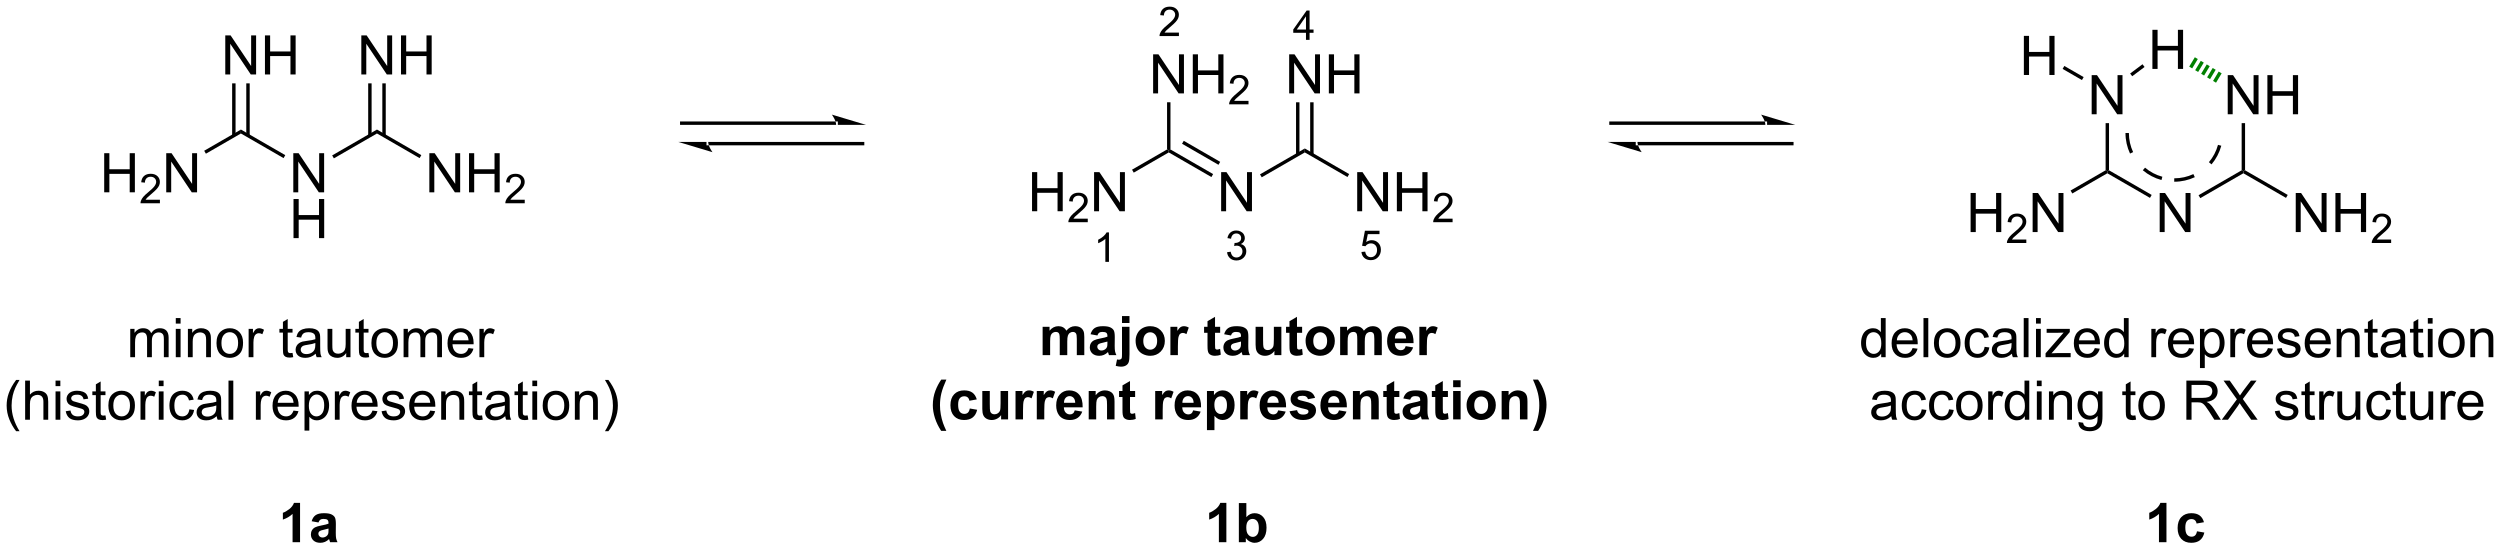 <?xml version="1.0" encoding="UTF-8"?>
<!DOCTYPE svg PUBLIC '-//W3C//DTD SVG 1.0//EN'
          'http://www.w3.org/TR/2001/REC-SVG-20010904/DTD/svg10.dtd'>
<svg stroke-dasharray="none" shape-rendering="auto" xmlns="http://www.w3.org/2000/svg" font-family="'Dialog'" text-rendering="auto" width="1004" fill-opacity="1" color-interpolation="auto" color-rendering="auto" preserveAspectRatio="xMidYMid meet" font-size="12px" viewBox="0 0 1004 221" fill="black" xmlns:xlink="http://www.w3.org/1999/xlink" stroke="black" image-rendering="auto" stroke-miterlimit="10" stroke-linecap="square" stroke-linejoin="miter" font-style="normal" stroke-width="1" height="221" stroke-dashoffset="0" font-weight="normal" stroke-opacity="1"
><!--Generated by the Batik Graphics2D SVG Generator--><defs id="genericDefs"
  /><g
  ><defs id="defs1"
    ><clipPath clipPathUnits="userSpaceOnUse" id="clipPath1"
      ><path d="M1.593 0.976 L378.081 0.976 L378.081 83.72 L1.593 83.72 L1.593 0.976 Z"
      /></clipPath
      ><clipPath clipPathUnits="userSpaceOnUse" id="clipPath2"
      ><path d="M3.199 23.243 L3.199 103.686 L369.219 103.686 L369.219 23.243 Z"
      /></clipPath
    ></defs
    ><g transform="scale(2.667,2.667) translate(-1.593,-0.976) matrix(1.029,0,0,1.029,-1.697,-22.932)"
    ><path d="M165.48 61.551 L164.952 61.551 L164.952 58.19 Q164.761 58.372 164.452 58.553 Q164.144 58.735 163.898 58.827 L163.898 58.317 Q164.339 58.108 164.669 57.813 Q165.001 57.516 165.14 57.239 L165.48 57.239 L165.48 61.551 Z" stroke="none" clip-path="url(#clipPath2)"
    /></g
    ><g transform="matrix(2.743,0,0,2.743,-8.773,-63.755)"
    ><path d="M182.852 60.168 L183.38 60.098 Q183.472 60.547 183.688 60.745 Q183.907 60.942 184.222 60.942 Q184.593 60.942 184.849 60.684 Q185.106 60.426 185.106 60.045 Q185.106 59.682 184.868 59.448 Q184.632 59.211 184.265 59.211 Q184.116 59.211 183.893 59.27 L183.952 58.807 Q184.005 58.813 184.036 58.813 Q184.374 58.813 184.643 58.637 Q184.913 58.461 184.913 58.094 Q184.913 57.805 184.716 57.616 Q184.52 57.424 184.21 57.424 Q183.901 57.424 183.696 57.618 Q183.491 57.811 183.433 58.198 L182.905 58.104 Q183.003 57.573 183.345 57.282 Q183.688 56.991 184.198 56.991 Q184.55 56.991 184.845 57.141 Q185.142 57.291 185.298 57.553 Q185.454 57.813 185.454 58.106 Q185.454 58.385 185.304 58.614 Q185.155 58.842 184.862 58.977 Q185.243 59.065 185.454 59.342 Q185.665 59.618 185.665 60.034 Q185.665 60.596 185.255 60.989 Q184.845 61.379 184.218 61.379 Q183.653 61.379 183.278 61.043 Q182.905 60.706 182.852 60.168 Z" stroke="none" clip-path="url(#clipPath2)"
    /></g
    ><g transform="matrix(2.743,0,0,2.743,-8.773,-63.755)"
    ><path d="M175.803 28.02 L175.803 28.528 L172.963 28.528 Q172.957 28.337 173.025 28.161 Q173.133 27.872 173.371 27.591 Q173.611 27.309 174.062 26.94 Q174.762 26.366 175.008 26.03 Q175.254 25.694 175.254 25.395 Q175.254 25.083 175.029 24.868 Q174.806 24.651 174.445 24.651 Q174.064 24.651 173.836 24.88 Q173.607 25.108 173.605 25.512 L173.062 25.458 Q173.119 24.85 173.482 24.534 Q173.845 24.216 174.457 24.216 Q175.076 24.216 175.435 24.559 Q175.797 24.901 175.797 25.407 Q175.797 25.665 175.691 25.915 Q175.586 26.163 175.34 26.438 Q175.095 26.714 174.527 27.194 Q174.053 27.593 173.918 27.735 Q173.783 27.878 173.695 28.02 L175.803 28.02 Z" stroke="none" clip-path="url(#clipPath2)"
    /></g
    ><g transform="matrix(2.743,0,0,2.743,-8.773,-63.755)"
    ><path d="M202.526 60.133 L203.078 60.086 Q203.141 60.49 203.364 60.693 Q203.588 60.897 203.905 60.897 Q204.286 60.897 204.549 60.609 Q204.813 60.322 204.813 59.848 Q204.813 59.397 204.559 59.137 Q204.307 58.875 203.897 58.875 Q203.641 58.875 203.436 58.992 Q203.231 59.107 203.114 59.291 L202.619 59.227 L203.036 57.022 L205.17 57.022 L205.17 57.525 L203.457 57.525 L203.225 58.68 Q203.612 58.41 204.037 58.41 Q204.6 58.41 204.987 58.801 Q205.373 59.189 205.373 59.801 Q205.373 60.385 205.034 60.809 Q204.619 61.332 203.905 61.332 Q203.319 61.332 202.948 61.004 Q202.578 60.674 202.526 60.133 Z" stroke="none" clip-path="url(#clipPath2)"
    /></g
    ><g transform="matrix(2.743,0,0,2.743,-8.773,-63.755)"
    ><path d="M194.405 29.078 L194.405 28.048 L192.542 28.048 L192.542 27.566 L194.503 24.783 L194.933 24.783 L194.933 27.566 L195.513 27.566 L195.513 28.048 L194.933 28.048 L194.933 29.078 L194.405 29.078 ZM194.405 27.566 L194.405 25.628 L193.061 27.566 L194.405 27.566 Z" stroke="none" clip-path="url(#clipPath2)"
    /></g
    ><g transform="matrix(2.743,0,0,2.743,-8.773,-63.755)"
    ><path d="M18.454 51.398 L18.454 45.672 L19.212 45.672 L19.212 48.023 L22.188 48.023 L22.188 45.672 L22.946 45.672 L22.946 51.398 L22.188 51.398 L22.188 48.698 L19.212 48.698 L19.212 51.398 L18.454 51.398 Z" stroke="none" clip-path="url(#clipPath2)"
    /></g
    ><g transform="matrix(2.743,0,0,2.743,-8.773,-63.755)"
    ><path d="M26.612 52.49 L26.612 52.998 L23.772 52.998 Q23.766 52.807 23.835 52.631 Q23.942 52.342 24.18 52.061 Q24.421 51.779 24.872 51.41 Q25.571 50.836 25.817 50.5 Q26.063 50.164 26.063 49.865 Q26.063 49.553 25.839 49.338 Q25.616 49.121 25.255 49.121 Q24.874 49.121 24.645 49.35 Q24.417 49.578 24.415 49.983 L23.872 49.928 Q23.928 49.32 24.292 49.004 Q24.655 48.686 25.266 48.686 Q25.886 48.686 26.245 49.029 Q26.606 49.371 26.606 49.877 Q26.606 50.135 26.501 50.385 Q26.395 50.633 26.149 50.908 Q25.905 51.184 25.337 51.664 Q24.862 52.063 24.727 52.205 Q24.593 52.348 24.505 52.49 L26.612 52.49 Z" stroke="none" clip-path="url(#clipPath2)"
    /></g
    ><g transform="matrix(2.743,0,0,2.743,-8.773,-63.755)"
    ><path d="M27.537 51.398 L27.537 45.672 L28.316 45.672 L31.323 50.166 L31.323 45.672 L32.05 45.672 L32.05 51.398 L31.271 51.398 L28.263 46.898 L28.263 51.398 L27.537 51.398 Z" stroke="none" clip-path="url(#clipPath2)"
    /></g
    ><g transform="matrix(2.743,0,0,2.743,-8.773,-63.755)"
    ><path d="M33.344 45.747 L33.094 45.314 L38.471 42.209 L38.471 42.787 Z" stroke="none" clip-path="url(#clipPath2)"
    /></g
    ><g transform="matrix(2.743,0,0,2.743,-8.773,-63.755)"
    ><path d="M46.14 51.398 L46.14 45.672 L46.919 45.672 L49.926 50.166 L49.926 45.672 L50.653 45.672 L50.653 51.398 L49.874 51.398 L46.866 46.898 L46.866 51.398 L46.14 51.398 Z" stroke="none" clip-path="url(#clipPath2)"
    /></g
    ><g transform="matrix(2.743,0,0,2.743,-8.773,-63.755)"
    ><path d="M46.171 58.106 L46.171 52.38 L46.929 52.38 L46.929 54.731 L49.906 54.731 L49.906 52.38 L50.663 52.38 L50.663 58.106 L49.906 58.106 L49.906 55.406 L46.929 55.406 L46.929 58.106 L46.171 58.106 Z" stroke="none" clip-path="url(#clipPath2)"
    /></g
    ><g transform="matrix(2.743,0,0,2.743,-8.773,-63.755)"
    ><path d="M38.471 42.787 L38.471 42.209 L44.965 45.959 L44.715 46.392 Z" stroke="none" clip-path="url(#clipPath2)"
    /></g
    ><g transform="matrix(2.743,0,0,2.743,-8.773,-63.755)"
    ><path d="M36.181 34.148 L36.181 28.422 L36.959 28.422 L39.967 32.916 L39.967 28.422 L40.694 28.422 L40.694 34.148 L39.915 34.148 L36.907 29.648 L36.907 34.148 L36.181 34.148 ZM41.989 34.148 L41.989 28.422 L42.747 28.422 L42.747 30.773 L45.724 30.773 L45.724 28.422 L46.481 28.422 L46.481 34.148 L45.724 34.148 L45.724 31.448 L42.747 31.448 L42.747 34.148 L41.989 34.148 Z" stroke="none" clip-path="url(#clipPath2)"
    /></g
    ><g transform="matrix(2.743,0,0,2.743,-8.773,-63.755)"
    ><path d="M39.756 43.096 L39.756 35.448 L39.256 35.448 L39.256 43.096 ZM37.686 43.096 L37.686 35.448 L37.186 35.448 L37.186 43.096 Z" stroke="none" clip-path="url(#clipPath2)"
    /></g
    ><g transform="matrix(2.743,0,0,2.743,-8.773,-63.755)"
    ><path d="M52.08 46.429 L51.83 45.996 L58.39 42.209 L58.39 42.787 Z" stroke="none" clip-path="url(#clipPath2)"
    /></g
    ><g transform="matrix(2.743,0,0,2.743,-8.773,-63.755)"
    ><path d="M66.058 51.398 L66.058 45.672 L66.837 45.672 L69.845 50.166 L69.845 45.672 L70.571 45.672 L70.571 51.398 L69.793 51.398 L66.785 46.898 L66.785 51.398 L66.058 51.398 ZM71.867 51.398 L71.867 45.672 L72.625 45.672 L72.625 48.023 L75.601 48.023 L75.601 45.672 L76.359 45.672 L76.359 51.398 L75.601 51.398 L75.601 48.698 L72.625 48.698 L72.625 51.398 L71.867 51.398 Z" stroke="none" clip-path="url(#clipPath2)"
    /></g
    ><g transform="matrix(2.743,0,0,2.743,-8.773,-63.755)"
    ><path d="M80.025 52.49 L80.025 52.998 L77.185 52.998 Q77.18 52.807 77.248 52.631 Q77.355 52.342 77.594 52.061 Q77.834 51.779 78.285 51.41 Q78.984 50.836 79.23 50.5 Q79.476 50.164 79.476 49.865 Q79.476 49.553 79.252 49.338 Q79.029 49.121 78.668 49.121 Q78.287 49.121 78.058 49.35 Q77.83 49.578 77.828 49.983 L77.285 49.928 Q77.342 49.32 77.705 49.004 Q78.068 48.686 78.68 48.686 Q79.299 48.686 79.658 49.029 Q80.019 49.371 80.019 49.877 Q80.019 50.135 79.914 50.385 Q79.808 50.633 79.562 50.908 Q79.318 51.184 78.75 51.664 Q78.275 52.063 78.14 52.205 Q78.006 52.348 77.918 52.49 L80.025 52.49 Z" stroke="none" clip-path="url(#clipPath2)"
    /></g
    ><g transform="matrix(2.743,0,0,2.743,-8.773,-63.755)"
    ><path d="M58.39 42.787 L58.39 42.209 L64.883 45.959 L64.633 46.392 Z" stroke="none" clip-path="url(#clipPath2)"
    /></g
    ><g transform="matrix(2.743,0,0,2.743,-8.773,-63.755)"
    ><path d="M56.099 34.148 L56.099 28.422 L56.878 28.422 L59.886 32.916 L59.886 28.422 L60.612 28.422 L60.612 34.148 L59.834 34.148 L56.826 29.648 L56.826 34.148 L56.099 34.148 ZM61.908 34.148 L61.908 28.422 L62.666 28.422 L62.666 30.773 L65.642 30.773 L65.642 28.422 L66.4 28.422 L66.4 34.148 L65.642 34.148 L65.642 31.448 L62.666 31.448 L62.666 34.148 L61.908 34.148 Z" stroke="none" clip-path="url(#clipPath2)"
    /></g
    ><g transform="matrix(2.743,0,0,2.743,-8.773,-63.755)"
    ><path d="M59.675 43.096 L59.675 35.448 L59.175 35.448 L59.175 43.096 ZM57.605 43.096 L57.605 35.448 L57.105 35.448 L57.105 43.096 Z" stroke="none" clip-path="url(#clipPath2)"
    /></g
    ><g transform="matrix(2.743,0,0,2.743,-8.773,-63.755)"
    ><path d="M47.129 102.621 L46.033 102.621 L46.033 98.483 Q45.431 99.045 44.613 99.316 L44.613 98.319 Q45.043 98.178 45.546 97.787 Q46.051 97.394 46.238 96.871 L47.129 96.871 L47.129 102.621 ZM49.826 99.738 L48.828 99.558 Q48.997 98.957 49.406 98.668 Q49.818 98.378 50.625 98.378 Q51.359 98.378 51.719 98.553 Q52.078 98.725 52.224 98.993 Q52.372 99.261 52.372 99.975 L52.359 101.256 Q52.359 101.803 52.411 102.063 Q52.466 102.324 52.609 102.621 L51.523 102.621 Q51.482 102.511 51.419 102.295 Q51.391 102.199 51.38 102.168 Q51.099 102.441 50.779 102.579 Q50.458 102.714 50.094 102.714 Q49.453 102.714 49.083 102.368 Q48.716 102.019 48.716 101.488 Q48.716 101.136 48.883 100.86 Q49.052 100.584 49.354 100.438 Q49.656 100.293 50.227 100.183 Q50.997 100.037 51.294 99.912 L51.294 99.803 Q51.294 99.488 51.138 99.352 Q50.982 99.217 50.547 99.217 Q50.255 99.217 50.091 99.334 Q49.927 99.449 49.826 99.738 ZM51.294 100.628 Q51.083 100.699 50.625 100.798 Q50.169 100.894 50.029 100.988 Q49.812 101.139 49.812 101.373 Q49.812 101.605 49.984 101.774 Q50.156 101.941 50.422 101.941 Q50.719 101.941 50.99 101.746 Q51.188 101.597 51.25 101.381 Q51.294 101.24 51.294 100.847 L51.294 100.628 Z" stroke="none" clip-path="url(#clipPath2)"
    /></g
    ><g transform="matrix(2.743,0,0,2.743,-8.773,-63.755)"
    ><path d="M154.299 54.17 L154.299 48.443 L155.057 48.443 L155.057 50.795 L158.033 50.795 L158.033 48.443 L158.791 48.443 L158.791 54.17 L158.033 54.17 L158.033 51.469 L155.057 51.469 L155.057 54.17 L154.299 54.17 Z" stroke="none" clip-path="url(#clipPath2)"
    /></g
    ><g transform="matrix(2.743,0,0,2.743,-8.773,-63.755)"
    ><path d="M162.457 55.262 L162.457 55.77 L159.617 55.77 Q159.611 55.578 159.68 55.403 Q159.787 55.114 160.025 54.832 Q160.266 54.551 160.717 54.182 Q161.416 53.608 161.662 53.272 Q161.908 52.936 161.908 52.637 Q161.908 52.325 161.684 52.11 Q161.461 51.893 161.1 51.893 Q160.719 51.893 160.49 52.121 Q160.262 52.35 160.26 52.754 L159.717 52.7 Q159.774 52.092 160.137 51.776 Q160.5 51.457 161.111 51.457 Q161.731 51.457 162.09 51.801 Q162.451 52.143 162.451 52.649 Q162.451 52.907 162.346 53.157 Q162.24 53.405 161.994 53.68 Q161.75 53.955 161.182 54.436 Q160.707 54.834 160.572 54.977 Q160.438 55.12 160.35 55.262 L162.457 55.262 Z" stroke="none" clip-path="url(#clipPath2)"
    /></g
    ><g transform="matrix(2.743,0,0,2.743,-8.773,-63.755)"
    ><path d="M163.382 54.17 L163.382 48.443 L164.161 48.443 L167.168 52.938 L167.168 48.443 L167.895 48.443 L167.895 54.17 L167.116 54.17 L164.108 49.67 L164.108 54.17 L163.382 54.17 Z" stroke="none" clip-path="url(#clipPath2)"
    /></g
    ><g transform="matrix(2.743,0,0,2.743,-8.773,-63.755)"
    ><path d="M169.189 48.519 L168.939 48.086 L174.066 45.126 L174.316 45.27 L174.316 45.559 Z" stroke="none" clip-path="url(#clipPath2)"
    /></g
    ><g transform="matrix(2.743,0,0,2.743,-8.773,-63.755)"
    ><path d="M181.985 54.17 L181.985 48.443 L182.763 48.443 L185.771 52.938 L185.771 48.443 L186.498 48.443 L186.498 54.17 L185.719 54.17 L182.711 49.67 L182.711 54.17 L181.985 54.17 Z" stroke="none" clip-path="url(#clipPath2)"
    /></g
    ><g transform="matrix(2.743,0,0,2.743,-8.773,-63.755)"
    ><path d="M174.316 45.559 L174.316 45.27 L174.566 45.126 L180.81 48.73 L180.56 49.163 ZM176.261 44.291 L181.595 47.371 L181.845 46.938 L176.511 43.858 Z" stroke="none" clip-path="url(#clipPath2)"
    /></g
    ><g transform="matrix(2.743,0,0,2.743,-8.773,-63.755)"
    ><path d="M172.026 36.92 L172.026 31.193 L172.804 31.193 L175.812 35.688 L175.812 31.193 L176.539 31.193 L176.539 36.92 L175.76 36.92 L172.752 32.42 L172.752 36.92 L172.026 36.92 ZM177.834 36.92 L177.834 31.193 L178.592 31.193 L178.592 33.545 L181.569 33.545 L181.569 31.193 L182.326 31.193 L182.326 36.92 L181.569 36.92 L181.569 34.219 L178.592 34.219 L178.592 36.92 L177.834 36.92 Z" stroke="none" clip-path="url(#clipPath2)"
    /></g
    ><g transform="matrix(2.743,0,0,2.743,-8.773,-63.755)"
    ><path d="M185.992 38.012 L185.992 38.52 L183.153 38.52 Q183.147 38.328 183.215 38.153 Q183.322 37.864 183.561 37.582 Q183.801 37.301 184.252 36.932 Q184.951 36.358 185.197 36.022 Q185.444 35.686 185.444 35.387 Q185.444 35.075 185.219 34.86 Q184.996 34.643 184.635 34.643 Q184.254 34.643 184.026 34.871 Q183.797 35.1 183.795 35.504 L183.252 35.45 Q183.309 34.842 183.672 34.526 Q184.035 34.207 184.647 34.207 Q185.266 34.207 185.625 34.551 Q185.987 34.893 185.987 35.399 Q185.987 35.657 185.881 35.907 Q185.776 36.155 185.53 36.43 Q185.285 36.705 184.717 37.186 Q184.242 37.584 184.108 37.727 Q183.973 37.87 183.885 38.012 L185.992 38.012 Z" stroke="none" clip-path="url(#clipPath2)"
    /></g
    ><g transform="matrix(2.743,0,0,2.743,-8.773,-63.755)"
    ><path d="M174.566 45.126 L174.316 45.27 L174.066 45.126 L174.066 38.22 L174.566 38.22 Z" stroke="none" clip-path="url(#clipPath2)"
    /></g
    ><g transform="matrix(2.743,0,0,2.743,-8.773,-63.755)"
    ><path d="M187.925 49.201 L187.675 48.768 L194.235 44.981 L194.235 45.559 Z" stroke="none" clip-path="url(#clipPath2)"
    /></g
    ><g transform="matrix(2.743,0,0,2.743,-8.773,-63.755)"
    ><path d="M201.904 54.17 L201.904 48.443 L202.682 48.443 L205.69 52.938 L205.69 48.443 L206.417 48.443 L206.417 54.17 L205.638 54.17 L202.63 49.67 L202.63 54.17 L201.904 54.17 ZM207.712 54.17 L207.712 48.443 L208.47 48.443 L208.47 50.795 L211.446 50.795 L211.446 48.443 L212.204 48.443 L212.204 54.17 L211.446 54.17 L211.446 51.469 L208.47 51.469 L208.47 54.17 L207.712 54.17 Z" stroke="none" clip-path="url(#clipPath2)"
    /></g
    ><g transform="matrix(2.743,0,0,2.743,-8.773,-63.755)"
    ><path d="M215.87 55.262 L215.87 55.77 L213.03 55.77 Q213.024 55.578 213.093 55.403 Q213.2 55.114 213.439 54.832 Q213.679 54.551 214.13 54.182 Q214.829 53.608 215.075 53.272 Q215.321 52.936 215.321 52.637 Q215.321 52.325 215.097 52.11 Q214.874 51.893 214.513 51.893 Q214.132 51.893 213.903 52.121 Q213.675 52.35 213.673 52.754 L213.13 52.7 Q213.187 52.092 213.55 51.776 Q213.913 51.457 214.524 51.457 Q215.144 51.457 215.503 51.801 Q215.864 52.143 215.864 52.649 Q215.864 52.907 215.759 53.157 Q215.653 53.405 215.407 53.68 Q215.163 53.955 214.595 54.436 Q214.12 54.834 213.985 54.977 Q213.851 55.12 213.763 55.262 L215.87 55.262 Z" stroke="none" clip-path="url(#clipPath2)"
    /></g
    ><g transform="matrix(2.743,0,0,2.743,-8.773,-63.755)"
    ><path d="M194.235 45.559 L194.235 44.981 L200.728 48.73 L200.478 49.163 Z" stroke="none" clip-path="url(#clipPath2)"
    /></g
    ><g transform="matrix(2.743,0,0,2.743,-8.773,-63.755)"
    ><path d="M191.944 36.92 L191.944 31.193 L192.723 31.193 L195.731 35.688 L195.731 31.193 L196.457 31.193 L196.457 36.92 L195.679 36.92 L192.671 32.42 L192.671 36.92 L191.944 36.92 ZM197.753 36.92 L197.753 31.193 L198.511 31.193 L198.511 33.545 L201.487 33.545 L201.487 31.193 L202.245 31.193 L202.245 36.92 L201.487 36.92 L201.487 34.219 L198.511 34.219 L198.511 36.92 L197.753 36.92 Z" stroke="none" clip-path="url(#clipPath2)"
    /></g
    ><g transform="matrix(2.743,0,0,2.743,-8.773,-63.755)"
    ><path d="M195.52 45.867 L195.52 38.22 L195.02 38.22 L195.02 45.867 ZM193.45 45.867 L193.45 38.22 L192.95 38.22 L192.95 45.867 Z" stroke="none" clip-path="url(#clipPath2)"
    /></g
    ><g transform="matrix(2.743,0,0,2.743,-8.773,-63.755)"
    ><path d="M182.749 102.621 L181.653 102.621 L181.653 98.483 Q181.051 99.045 180.233 99.316 L180.233 98.319 Q180.663 98.178 181.166 97.787 Q181.671 97.394 181.858 96.871 L182.749 96.871 L182.749 102.621 ZM184.578 102.621 L184.578 96.894 L185.675 96.894 L185.675 98.957 Q186.183 98.378 186.878 98.378 Q187.636 98.378 188.13 98.928 Q188.628 99.475 188.628 100.503 Q188.628 101.566 188.123 102.141 Q187.617 102.714 186.893 102.714 Q186.539 102.714 186.193 102.537 Q185.847 102.358 185.597 102.011 L185.597 102.621 L184.578 102.621 ZM185.667 100.457 Q185.667 101.1 185.87 101.41 Q186.156 101.847 186.628 101.847 Q186.992 101.847 187.248 101.537 Q187.503 101.225 187.503 100.558 Q187.503 99.847 187.245 99.532 Q186.987 99.217 186.586 99.217 Q186.19 99.217 185.927 99.524 Q185.667 99.832 185.667 100.457 Z" stroke="none" clip-path="url(#clipPath2)"
    /></g
    ><g transform="matrix(2.743,0,0,2.743,-8.773,-63.755)"
    ><path d="M261.665 41.523 L261.665 41.523 L239.06 41.523 L238.81 41.523 L238.81 41.023 L239.06 41.023 L261.665 41.023 L261.915 41.023 L261.915 41.523 ZM266.04 41.523 L261.04 40.023 C261.04 40.023 261.665 40.867 261.665 41.523 ZM265.54 44.523 L265.54 44.523 L242.935 44.523 L242.685 44.523 L242.685 44.023 L242.935 44.023 L265.54 44.023 L265.79 44.023 L265.79 44.523 ZM238.56 44.023 L243.56 45.523 C243.56 45.523 242.935 44.679 242.935 44.023 Z" stroke="none" clip-path="url(#clipPath2)"
    /></g
    ><g transform="matrix(2.743,0,0,2.743,-8.773,-63.755)"
    ><path d="M291.712 57.221 L291.712 51.495 L292.469 51.495 L292.469 53.846 L295.446 53.846 L295.446 51.495 L296.204 51.495 L296.204 57.221 L295.446 57.221 L295.446 54.521 L292.469 54.521 L292.469 57.221 L291.712 57.221 Z" stroke="none" clip-path="url(#clipPath2)"
    /></g
    ><g transform="matrix(2.743,0,0,2.743,-8.773,-63.755)"
    ><path d="M299.87 58.313 L299.87 58.821 L297.03 58.821 Q297.024 58.63 297.092 58.454 Q297.2 58.165 297.438 57.884 Q297.678 57.603 298.13 57.233 Q298.829 56.659 299.075 56.323 Q299.321 55.987 299.321 55.688 Q299.321 55.376 299.096 55.161 Q298.874 54.944 298.512 54.944 Q298.131 54.944 297.903 55.173 Q297.674 55.401 297.672 55.806 L297.13 55.751 Q297.186 55.144 297.549 54.827 Q297.913 54.509 298.524 54.509 Q299.143 54.509 299.502 54.853 Q299.864 55.194 299.864 55.7 Q299.864 55.958 299.758 56.208 Q299.653 56.456 299.407 56.731 Q299.163 57.007 298.594 57.487 Q298.12 57.886 297.985 58.028 Q297.85 58.171 297.762 58.313 L299.87 58.313 Z" stroke="none" clip-path="url(#clipPath2)"
    /></g
    ><g transform="matrix(2.743,0,0,2.743,-8.773,-63.755)"
    ><path d="M300.795 57.221 L300.795 51.495 L301.573 51.495 L304.581 55.989 L304.581 51.495 L305.308 51.495 L305.308 57.221 L304.529 57.221 L301.521 52.721 L301.521 57.221 L300.795 57.221 Z" stroke="none" clip-path="url(#clipPath2)"
    /></g
    ><g transform="matrix(2.743,0,0,2.743,-8.773,-63.755)"
    ><path d="M306.602 51.57 L306.352 51.137 L311.479 48.177 L311.729 48.321 L311.729 48.61 Z" stroke="none" clip-path="url(#clipPath2)"
    /></g
    ><g transform="matrix(2.743,0,0,2.743,-8.773,-63.755)"
    ><path d="M319.397 57.221 L319.397 51.495 L320.176 51.495 L323.184 55.989 L323.184 51.495 L323.911 51.495 L323.911 57.221 L323.132 57.221 L320.124 52.721 L320.124 57.221 L319.397 57.221 Z" stroke="none" clip-path="url(#clipPath2)"
    /></g
    ><g transform="matrix(2.743,0,0,2.743,-8.773,-63.755)"
    ><path d="M311.729 48.61 L311.729 48.321 L311.979 48.177 L318.223 51.782 L317.973 52.215 Z" stroke="none" clip-path="url(#clipPath2)"
    /></g
    ><g transform="matrix(2.743,0,0,2.743,-8.773,-63.755)"
    ><path d="M309.438 39.971 L309.438 34.245 L310.217 34.245 L313.225 38.739 L313.225 34.245 L313.951 34.245 L313.951 39.971 L313.173 39.971 L310.165 35.471 L310.165 39.971 L309.438 39.971 Z" stroke="none" clip-path="url(#clipPath2)"
    /></g
    ><g transform="matrix(2.743,0,0,2.743,-8.773,-63.755)"
    ><path d="M311.979 48.177 L311.729 48.321 L311.479 48.177 L311.479 41.271 L311.979 41.271 Z" stroke="none" clip-path="url(#clipPath2)"
    /></g
    ><g transform="matrix(2.743,0,0,2.743,-8.773,-63.755)"
    ><path d="M325.338 52.253 L325.088 51.82 L331.397 48.177 L331.647 48.321 L331.647 48.61 Z" stroke="none" clip-path="url(#clipPath2)"
    /></g
    ><g transform="matrix(2.743,0,0,2.743,-8.773,-63.755)"
    ><path d="M339.316 57.221 L339.316 51.495 L340.095 51.495 L343.103 55.989 L343.103 51.495 L343.829 51.495 L343.829 57.221 L343.05 57.221 L340.043 52.721 L340.043 57.221 L339.316 57.221 ZM345.125 57.221 L345.125 51.495 L345.882 51.495 L345.882 53.846 L348.859 53.846 L348.859 51.495 L349.617 51.495 L349.617 57.221 L348.859 57.221 L348.859 54.521 L345.882 54.521 L345.882 57.221 L345.125 57.221 Z" stroke="none" clip-path="url(#clipPath2)"
    /></g
    ><g transform="matrix(2.743,0,0,2.743,-8.773,-63.755)"
    ><path d="M353.283 58.313 L353.283 58.821 L350.443 58.821 Q350.437 58.63 350.506 58.454 Q350.613 58.165 350.851 57.884 Q351.091 57.603 351.543 57.233 Q352.242 56.659 352.488 56.323 Q352.734 55.987 352.734 55.688 Q352.734 55.376 352.51 55.161 Q352.287 54.944 351.925 54.944 Q351.545 54.944 351.316 55.173 Q351.088 55.401 351.086 55.806 L350.543 55.751 Q350.599 55.144 350.963 54.827 Q351.326 54.509 351.937 54.509 Q352.556 54.509 352.916 54.853 Q353.277 55.194 353.277 55.7 Q353.277 55.958 353.172 56.208 Q353.066 56.456 352.82 56.731 Q352.576 57.007 352.007 57.487 Q351.533 57.886 351.398 58.028 Q351.263 58.171 351.175 58.313 L353.283 58.313 Z" stroke="none" clip-path="url(#clipPath2)"
    /></g
    ><g transform="matrix(2.743,0,0,2.743,-8.773,-63.755)"
    ><path d="M331.647 48.61 L331.647 48.321 L331.897 48.177 L338.141 51.782 L337.891 52.215 Z" stroke="none" clip-path="url(#clipPath2)"
    /></g
    ><g transform="matrix(2.743,0,0,2.743,-8.773,-63.755)"
    ><path d="M329.357 39.971 L329.357 34.245 L330.135 34.245 L333.143 38.739 L333.143 34.245 L333.87 34.245 L333.87 39.971 L333.091 39.971 L330.083 35.471 L330.083 39.971 L329.357 39.971 ZM335.165 39.971 L335.165 34.245 L335.923 34.245 L335.923 36.596 L338.9 36.596 L338.9 34.245 L339.658 34.245 L339.658 39.971 L338.9 39.971 L338.9 37.271 L335.923 37.271 L335.923 39.971 L335.165 39.971 Z" stroke="none" clip-path="url(#clipPath2)"
    /></g
    ><g transform="matrix(2.743,0,0,2.743,-8.773,-63.755)"
    ><path d="M331.897 48.177 L331.647 48.321 L331.397 48.177 L331.397 41.271 L331.897 41.271 Z" stroke="none" clip-path="url(#clipPath2)"
    /></g
    ><g transform="matrix(2.743,0,0,2.743,-8.773,-63.755)"
    ><path d="M320.387 102.621 L319.29 102.621 L319.29 98.483 Q318.689 99.045 317.871 99.316 L317.871 98.319 Q318.301 98.178 318.803 97.787 Q319.308 97.394 319.496 96.871 L320.387 96.871 L320.387 102.621 ZM325.88 99.699 L324.797 99.894 Q324.742 99.569 324.549 99.404 Q324.357 99.24 324.047 99.24 Q323.638 99.24 323.393 99.524 Q323.148 99.808 323.148 100.472 Q323.148 101.209 323.396 101.514 Q323.646 101.819 324.062 101.819 Q324.375 101.819 324.573 101.641 Q324.773 101.464 324.857 101.029 L325.935 101.214 Q325.765 101.957 325.289 102.337 Q324.812 102.714 324.013 102.714 Q323.101 102.714 322.56 102.141 Q322.021 101.566 322.021 100.55 Q322.021 99.522 322.562 98.951 Q323.107 98.378 324.031 98.378 Q324.789 98.378 325.237 98.704 Q325.685 99.029 325.88 99.699 Z" stroke="none" clip-path="url(#clipPath2)"
    /></g
    ><g transform="matrix(2.743,0,0,2.743,-8.773,-63.755)"
    ><path d="M317.25 47.789 L317.25 47.789 C317.978 48.404 318.841 48.864 319.787 49.12 L319.657 49.602 C318.638 49.327 317.711 48.832 316.927 48.172 ZM314.887 42.712 L314.887 42.712 C314.887 43.713 315.109 44.662 315.506 45.513 L315.053 45.725 C314.626 44.809 314.387 43.788 314.387 42.712 ZM326.603 46.987 L326.603 46.987 C327.217 46.259 327.678 45.396 327.934 44.45 L328.416 44.581 C328.141 45.599 327.646 46.526 326.985 47.31 ZM321.526 49.35 L321.526 49.35 C322.527 49.35 323.476 49.128 324.327 48.731 L324.538 49.184 C323.623 49.611 322.602 49.85 321.526 49.85 Z" stroke="none" clip-path="url(#clipPath2)"
    /></g
    ><g transform="matrix(2.743,0,0,2.743,-8.773,-63.755)"
    ><path d="M299.51 34.221 L299.51 28.495 L300.268 28.495 L300.268 30.846 L303.245 30.846 L303.245 28.495 L304.002 28.495 L304.002 34.221 L303.245 34.221 L303.245 31.521 L300.268 31.521 L300.268 34.221 L299.51 34.221 Z" stroke="none" clip-path="url(#clipPath2)"
    /></g
    ><g transform="matrix(2.743,0,0,2.743,-8.773,-63.755)"
    ><path d="M308.263 34.532 L308.013 34.965 L305.185 33.332 L305.435 32.899 Z" stroke="none" clip-path="url(#clipPath2)"
    /></g
    ><g transform="matrix(2.743,0,0,2.743,-8.773,-63.755)"
    ><path d="M318.33 33.333 L318.33 27.607 L319.088 27.607 L319.088 29.958 L322.064 29.958 L322.064 27.607 L322.822 27.607 L322.822 33.333 L322.064 33.333 L322.064 30.633 L319.088 30.633 L319.088 33.333 L318.33 33.333 Z" stroke="none" clip-path="url(#clipPath2)"
    /></g
    ><g transform="matrix(2.743,0,0,2.743,-8.773,-63.755)"
    ><path d="M315.371 34.405 L315.072 34.005 L316.88 32.65 L317.18 33.05 Z" stroke="none" clip-path="url(#clipPath2)"
    /></g
    ><g fill="green" transform="matrix(2.743,0,0,2.743,-8.773,-63.755)" stroke="green"
    ><path d="M324.542 31.623 L324.978 31.885 L324.155 33.257 L323.718 32.995 ZM325.414 32.147 L325.851 32.408 L325.027 33.78 L324.591 33.518 ZM326.287 32.67 L326.723 32.932 L325.9 34.304 L325.464 34.042 ZM327.16 33.194 L327.596 33.456 L326.772 34.828 L326.336 34.566 ZM328.032 33.718 L328.469 33.98 L327.645 35.352 L327.209 35.09 Z" stroke="none" clip-path="url(#clipPath2)"
    /></g
    ><g transform="matrix(2.743,0,0,2.743,-8.773,-63.755)"
    ><path d="M22.268 75.542 L22.268 71.393 L22.895 71.393 L22.895 71.974 Q23.091 71.669 23.414 71.484 Q23.739 71.299 24.153 71.299 Q24.614 71.299 24.908 71.492 Q25.205 71.682 25.325 72.026 Q25.817 71.299 26.606 71.299 Q27.224 71.299 27.554 71.641 Q27.887 71.982 27.887 72.693 L27.887 75.542 L27.19 75.542 L27.19 72.927 Q27.19 72.505 27.119 72.32 Q27.052 72.135 26.872 72.023 Q26.692 71.909 26.45 71.909 Q26.012 71.909 25.724 72.201 Q25.434 72.49 25.434 73.13 L25.434 75.542 L24.731 75.542 L24.731 72.846 Q24.731 72.377 24.559 72.143 Q24.387 71.909 23.997 71.909 Q23.7 71.909 23.447 72.065 Q23.197 72.221 23.083 72.523 Q22.971 72.823 22.971 73.388 L22.971 75.542 L22.268 75.542 ZM28.934 70.622 L28.934 69.815 L29.637 69.815 L29.637 70.622 L28.934 70.622 ZM28.934 75.542 L28.934 71.393 L29.637 71.393 L29.637 75.542 L28.934 75.542 ZM30.709 75.542 L30.709 71.393 L31.342 71.393 L31.342 71.982 Q31.798 71.299 32.662 71.299 Q33.037 71.299 33.35 71.435 Q33.665 71.568 33.821 71.786 Q33.977 72.005 34.04 72.307 Q34.079 72.502 34.079 72.99 L34.079 75.542 L33.376 75.542 L33.376 73.018 Q33.376 72.588 33.292 72.375 Q33.212 72.161 33.003 72.036 Q32.795 71.909 32.514 71.909 Q32.063 71.909 31.738 72.195 Q31.412 72.479 31.412 73.276 L31.412 75.542 L30.709 75.542 ZM34.895 73.466 Q34.895 72.315 35.536 71.76 Q36.072 71.299 36.841 71.299 Q37.697 71.299 38.239 71.859 Q38.783 72.419 38.783 73.409 Q38.783 74.208 38.541 74.669 Q38.302 75.127 37.843 75.383 Q37.385 75.635 36.841 75.635 Q35.971 75.635 35.432 75.078 Q34.895 74.518 34.895 73.466 ZM35.619 73.466 Q35.619 74.263 35.966 74.661 Q36.315 75.057 36.841 75.057 Q37.364 75.057 37.711 74.659 Q38.059 74.26 38.059 73.443 Q38.059 72.674 37.711 72.279 Q37.361 71.88 36.841 71.88 Q36.315 71.88 35.966 72.276 Q35.619 72.669 35.619 73.466 ZM39.6 75.542 L39.6 71.393 L40.233 71.393 L40.233 72.021 Q40.475 71.581 40.678 71.44 Q40.884 71.299 41.131 71.299 Q41.485 71.299 41.852 71.526 L41.61 72.177 Q41.352 72.026 41.095 72.026 Q40.865 72.026 40.681 72.164 Q40.498 72.302 40.42 72.549 Q40.303 72.924 40.303 73.37 L40.303 75.542 L39.6 75.542 ZM46.028 74.911 L46.13 75.534 Q45.833 75.596 45.599 75.596 Q45.216 75.596 45.005 75.477 Q44.794 75.354 44.708 75.156 Q44.622 74.958 44.622 74.326 L44.622 71.94 L44.106 71.94 L44.106 71.393 L44.622 71.393 L44.622 70.365 L45.322 69.943 L45.322 71.393 L46.028 71.393 L46.028 71.94 L45.322 71.94 L45.322 74.365 Q45.322 74.667 45.359 74.752 Q45.395 74.838 45.479 74.891 Q45.565 74.94 45.721 74.94 Q45.838 74.94 46.028 74.911 ZM49.423 75.029 Q49.032 75.362 48.67 75.5 Q48.311 75.635 47.897 75.635 Q47.212 75.635 46.845 75.302 Q46.477 74.966 46.477 74.448 Q46.477 74.143 46.615 73.891 Q46.756 73.638 46.98 73.487 Q47.204 73.333 47.485 73.255 Q47.694 73.201 48.11 73.151 Q48.962 73.049 49.365 72.909 Q49.368 72.763 49.368 72.724 Q49.368 72.294 49.17 72.12 Q48.899 71.88 48.368 71.88 Q47.873 71.88 47.636 72.055 Q47.399 72.229 47.287 72.669 L46.6 72.576 Q46.694 72.135 46.907 71.865 Q47.123 71.591 47.529 71.445 Q47.936 71.299 48.47 71.299 Q49.001 71.299 49.331 71.424 Q49.665 71.549 49.821 71.74 Q49.977 71.927 50.04 72.216 Q50.076 72.396 50.076 72.865 L50.076 73.802 Q50.076 74.784 50.121 75.044 Q50.165 75.302 50.298 75.542 L49.563 75.542 Q49.454 75.323 49.423 75.029 ZM49.365 73.458 Q48.983 73.615 48.217 73.724 Q47.782 73.786 47.602 73.865 Q47.423 73.943 47.324 74.094 Q47.227 74.245 47.227 74.427 Q47.227 74.708 47.441 74.896 Q47.654 75.083 48.063 75.083 Q48.47 75.083 48.785 74.906 Q49.102 74.729 49.251 74.419 Q49.365 74.182 49.365 73.716 L49.365 73.458 ZM53.885 75.542 L53.885 74.932 Q53.401 75.635 52.567 75.635 Q52.2 75.635 51.882 75.495 Q51.565 75.354 51.408 75.141 Q51.255 74.927 51.192 74.62 Q51.151 74.411 51.151 73.963 L51.151 71.393 L51.854 71.393 L51.854 73.693 Q51.854 74.245 51.895 74.435 Q51.963 74.713 52.177 74.872 Q52.393 75.029 52.708 75.029 Q53.026 75.029 53.302 74.867 Q53.58 74.706 53.695 74.427 Q53.809 74.146 53.809 73.615 L53.809 71.393 L54.513 71.393 L54.513 75.542 L53.885 75.542 ZM57.149 74.911 L57.251 75.534 Q56.954 75.596 56.72 75.596 Q56.337 75.596 56.126 75.477 Q55.915 75.354 55.829 75.156 Q55.743 74.958 55.743 74.326 L55.743 71.94 L55.227 71.94 L55.227 71.393 L55.743 71.393 L55.743 70.365 L56.444 69.943 L56.444 71.393 L57.149 71.393 L57.149 71.94 L56.444 71.94 L56.444 74.365 Q56.444 74.667 56.48 74.752 Q56.516 74.838 56.6 74.891 Q56.686 74.94 56.842 74.94 Q56.959 74.94 57.149 74.911 ZM57.575 73.466 Q57.575 72.315 58.216 71.76 Q58.752 71.299 59.52 71.299 Q60.377 71.299 60.919 71.859 Q61.463 72.419 61.463 73.409 Q61.463 74.208 61.221 74.669 Q60.981 75.127 60.523 75.383 Q60.065 75.635 59.52 75.635 Q58.651 75.635 58.111 75.078 Q57.575 74.518 57.575 73.466 ZM58.299 73.466 Q58.299 74.263 58.645 74.661 Q58.994 75.057 59.52 75.057 Q60.044 75.057 60.39 74.659 Q60.739 74.26 60.739 73.443 Q60.739 72.674 60.39 72.279 Q60.041 71.88 59.52 71.88 Q58.994 71.88 58.645 72.276 Q58.299 72.669 58.299 73.466 ZM62.287 75.542 L62.287 71.393 L62.915 71.393 L62.915 71.974 Q63.11 71.669 63.433 71.484 Q63.759 71.299 64.173 71.299 Q64.634 71.299 64.928 71.492 Q65.225 71.682 65.345 72.026 Q65.837 71.299 66.626 71.299 Q67.243 71.299 67.574 71.641 Q67.907 71.982 67.907 72.693 L67.907 75.542 L67.209 75.542 L67.209 72.927 Q67.209 72.505 67.139 72.32 Q67.071 72.135 66.891 72.023 Q66.712 71.909 66.47 71.909 Q66.032 71.909 65.743 72.201 Q65.454 72.49 65.454 73.13 L65.454 75.542 L64.751 75.542 L64.751 72.846 Q64.751 72.377 64.579 72.143 Q64.407 71.909 64.016 71.909 Q63.72 71.909 63.467 72.065 Q63.217 72.221 63.102 72.523 Q62.99 72.823 62.99 73.388 L62.99 75.542 L62.287 75.542 ZM71.79 74.206 L72.516 74.294 Q72.345 74.932 71.878 75.284 Q71.415 75.635 70.694 75.635 Q69.782 75.635 69.248 75.076 Q68.717 74.513 68.717 73.502 Q68.717 72.456 69.256 71.877 Q69.795 71.299 70.654 71.299 Q71.485 71.299 72.011 71.867 Q72.54 72.432 72.54 73.458 Q72.54 73.521 72.537 73.646 L69.444 73.646 Q69.483 74.331 69.829 74.695 Q70.178 75.057 70.696 75.057 Q71.084 75.057 71.358 74.854 Q71.631 74.651 71.79 74.206 ZM69.483 73.068 L71.798 73.068 Q71.751 72.544 71.532 72.284 Q71.196 71.877 70.662 71.877 Q70.178 71.877 69.847 72.203 Q69.516 72.526 69.483 73.068 ZM73.393 75.542 L73.393 71.393 L74.026 71.393 L74.026 72.021 Q74.268 71.581 74.471 71.44 Q74.677 71.299 74.924 71.299 Q75.278 71.299 75.645 71.526 L75.403 72.177 Q75.145 72.026 74.888 72.026 Q74.658 72.026 74.474 72.164 Q74.291 72.302 74.213 72.549 Q74.096 72.924 74.096 73.37 L74.096 75.542 L73.393 75.542 Z" stroke="none" clip-path="url(#clipPath2)"
    /></g
    ><g transform="matrix(2.743,0,0,2.743,-8.773,-63.755)"
    ><path d="M5.559 86.376 Q4.975 85.642 4.572 84.658 Q4.171 83.671 4.171 82.616 Q4.171 81.686 4.473 80.835 Q4.824 79.848 5.559 78.866 L6.061 78.866 Q5.59 79.679 5.436 80.028 Q5.199 80.567 5.061 81.153 Q4.895 81.882 4.895 82.621 Q4.895 84.499 6.061 86.376 L5.559 86.376 ZM6.879 84.692 L6.879 78.965 L7.582 78.965 L7.582 81.02 Q8.074 80.449 8.824 80.449 Q9.285 80.449 9.624 80.632 Q9.965 80.811 10.111 81.132 Q10.257 81.452 10.257 82.061 L10.257 84.692 L9.553 84.692 L9.553 82.061 Q9.553 81.535 9.324 81.296 Q9.098 81.054 8.678 81.054 Q8.366 81.054 8.09 81.218 Q7.816 81.379 7.699 81.658 Q7.582 81.934 7.582 82.421 L7.582 84.692 L6.879 84.692 ZM11.331 79.772 L11.331 78.965 L12.034 78.965 L12.034 79.772 L11.331 79.772 ZM11.331 84.692 L11.331 80.543 L12.034 80.543 L12.034 84.692 L11.331 84.692 ZM12.824 83.452 L13.52 83.343 Q13.577 83.762 13.845 83.986 Q14.113 84.207 14.593 84.207 Q15.077 84.207 15.311 84.009 Q15.546 83.811 15.546 83.546 Q15.546 83.309 15.34 83.171 Q15.194 83.077 14.621 82.934 Q13.848 82.739 13.548 82.595 Q13.249 82.452 13.095 82.202 Q12.941 81.949 12.941 81.645 Q12.941 81.366 13.066 81.132 Q13.194 80.895 13.413 80.739 Q13.577 80.616 13.861 80.533 Q14.145 80.449 14.468 80.449 Q14.957 80.449 15.324 80.59 Q15.694 80.731 15.869 80.97 Q16.046 81.21 16.113 81.614 L15.426 81.707 Q15.379 81.387 15.152 81.207 Q14.928 81.028 14.52 81.028 Q14.035 81.028 13.827 81.189 Q13.621 81.348 13.621 81.561 Q13.621 81.699 13.707 81.809 Q13.793 81.921 13.975 81.996 Q14.082 82.035 14.598 82.176 Q15.343 82.374 15.637 82.501 Q15.934 82.629 16.1 82.871 Q16.27 83.114 16.27 83.473 Q16.27 83.824 16.064 84.134 Q15.858 84.444 15.47 84.616 Q15.085 84.785 14.598 84.785 Q13.788 84.785 13.363 84.449 Q12.941 84.114 12.824 83.452 ZM18.639 84.061 L18.741 84.684 Q18.444 84.746 18.21 84.746 Q17.827 84.746 17.616 84.626 Q17.405 84.504 17.319 84.306 Q17.233 84.108 17.233 83.475 L17.233 81.09 L16.718 81.09 L16.718 80.543 L17.233 80.543 L17.233 79.514 L17.934 79.093 L17.934 80.543 L18.639 80.543 L18.639 81.09 L17.934 81.09 L17.934 83.514 Q17.934 83.817 17.97 83.903 Q18.007 83.989 18.09 84.041 Q18.176 84.09 18.332 84.09 Q18.449 84.09 18.639 84.061 ZM19.065 82.616 Q19.065 81.465 19.706 80.91 Q20.242 80.449 21.011 80.449 Q21.867 80.449 22.409 81.009 Q22.953 81.569 22.953 82.559 Q22.953 83.358 22.711 83.819 Q22.471 84.278 22.013 84.533 Q21.555 84.785 21.011 84.785 Q20.141 84.785 19.602 84.228 Q19.065 83.668 19.065 82.616 ZM19.789 82.616 Q19.789 83.413 20.136 83.811 Q20.485 84.207 21.011 84.207 Q21.534 84.207 21.88 83.809 Q22.229 83.41 22.229 82.593 Q22.229 81.824 21.88 81.429 Q21.531 81.03 21.011 81.03 Q20.485 81.03 20.136 81.426 Q19.789 81.819 19.789 82.616 ZM23.77 84.692 L23.77 80.543 L24.402 80.543 L24.402 81.171 Q24.645 80.731 24.848 80.59 Q25.053 80.449 25.301 80.449 Q25.655 80.449 26.022 80.676 L25.78 81.327 Q25.522 81.176 25.264 81.176 Q25.035 81.176 24.85 81.314 Q24.668 81.452 24.59 81.699 Q24.473 82.074 24.473 82.52 L24.473 84.692 L23.77 84.692 ZM26.444 79.772 L26.444 78.965 L27.147 78.965 L27.147 79.772 L26.444 79.772 ZM26.444 84.692 L26.444 80.543 L27.147 80.543 L27.147 84.692 L26.444 84.692 ZM30.925 83.171 L31.617 83.262 Q31.503 83.975 31.037 84.382 Q30.57 84.785 29.891 84.785 Q29.039 84.785 28.521 84.228 Q28.003 83.671 28.003 82.632 Q28.003 81.96 28.224 81.457 Q28.448 80.952 28.904 80.702 Q29.36 80.449 29.893 80.449 Q30.57 80.449 31 80.791 Q31.43 81.132 31.55 81.762 L30.867 81.866 Q30.768 81.449 30.521 81.239 Q30.273 81.028 29.922 81.028 Q29.391 81.028 29.057 81.408 Q28.727 81.788 28.727 82.614 Q28.727 83.449 29.047 83.83 Q29.367 84.207 29.883 84.207 Q30.297 84.207 30.573 83.955 Q30.852 83.699 30.925 83.171 ZM34.925 84.179 Q34.534 84.512 34.172 84.65 Q33.813 84.785 33.398 84.785 Q32.714 84.785 32.346 84.452 Q31.979 84.116 31.979 83.598 Q31.979 83.293 32.117 83.041 Q32.258 82.788 32.482 82.637 Q32.706 82.483 32.987 82.405 Q33.195 82.35 33.612 82.301 Q34.464 82.199 34.867 82.059 Q34.87 81.913 34.87 81.874 Q34.87 81.444 34.672 81.27 Q34.401 81.03 33.87 81.03 Q33.375 81.03 33.138 81.205 Q32.901 81.379 32.789 81.819 L32.102 81.725 Q32.195 81.285 32.409 81.014 Q32.625 80.741 33.031 80.595 Q33.438 80.449 33.971 80.449 Q34.503 80.449 34.833 80.574 Q35.167 80.699 35.323 80.889 Q35.479 81.077 35.542 81.366 Q35.578 81.546 35.578 82.014 L35.578 82.952 Q35.578 83.934 35.623 84.194 Q35.667 84.452 35.8 84.692 L35.065 84.692 Q34.956 84.473 34.925 84.179 ZM34.867 82.608 Q34.484 82.764 33.719 82.874 Q33.284 82.936 33.104 83.014 Q32.925 83.093 32.826 83.244 Q32.729 83.395 32.729 83.577 Q32.729 83.858 32.943 84.046 Q33.156 84.233 33.565 84.233 Q33.971 84.233 34.287 84.056 Q34.604 83.879 34.753 83.569 Q34.867 83.332 34.867 82.866 L34.867 82.608 ZM36.652 84.692 L36.652 78.965 L37.356 78.965 L37.356 84.692 L36.652 84.692 ZM40.66 84.692 L40.66 80.543 L41.293 80.543 L41.293 81.171 Q41.535 80.731 41.738 80.59 Q41.944 80.449 42.191 80.449 Q42.546 80.449 42.913 80.676 L42.671 81.327 Q42.413 81.176 42.155 81.176 Q41.926 81.176 41.741 81.314 Q41.559 81.452 41.481 81.699 Q41.363 82.074 41.363 82.52 L41.363 84.692 L40.66 84.692 ZM46.171 83.356 L46.897 83.444 Q46.725 84.082 46.259 84.434 Q45.796 84.785 45.074 84.785 Q44.163 84.785 43.629 84.225 Q43.098 83.663 43.098 82.653 Q43.098 81.606 43.637 81.028 Q44.176 80.449 45.035 80.449 Q45.866 80.449 46.392 81.017 Q46.921 81.582 46.921 82.608 Q46.921 82.671 46.918 82.796 L43.824 82.796 Q43.863 83.481 44.21 83.845 Q44.559 84.207 45.077 84.207 Q45.465 84.207 45.738 84.004 Q46.012 83.801 46.171 83.356 ZM43.863 82.218 L46.178 82.218 Q46.132 81.694 45.913 81.434 Q45.577 81.028 45.043 81.028 Q44.559 81.028 44.228 81.353 Q43.897 81.676 43.863 82.218 ZM47.781 86.283 L47.781 80.543 L48.422 80.543 L48.422 81.082 Q48.648 80.764 48.932 80.608 Q49.219 80.449 49.625 80.449 Q50.156 80.449 50.563 80.723 Q50.969 80.996 51.175 81.494 Q51.383 81.991 51.383 82.585 Q51.383 83.223 51.154 83.733 Q50.925 84.241 50.49 84.514 Q50.055 84.785 49.573 84.785 Q49.221 84.785 48.943 84.637 Q48.664 84.489 48.484 84.262 L48.484 86.283 L47.781 86.283 ZM48.417 82.639 Q48.417 83.442 48.74 83.824 Q49.065 84.207 49.526 84.207 Q49.995 84.207 50.328 83.811 Q50.664 83.413 50.664 82.582 Q50.664 81.788 50.336 81.395 Q50.011 80.999 49.557 80.999 Q49.109 80.999 48.763 81.421 Q48.417 81.84 48.417 82.639 ZM52.223 84.692 L52.223 80.543 L52.856 80.543 L52.856 81.171 Q53.098 80.731 53.301 80.59 Q53.507 80.449 53.754 80.449 Q54.108 80.449 54.475 80.676 L54.233 81.327 Q53.975 81.176 53.718 81.176 Q53.488 81.176 53.303 81.314 Q53.121 81.452 53.043 81.699 Q52.926 82.074 52.926 82.52 L52.926 84.692 L52.223 84.692 ZM57.733 83.356 L58.46 83.444 Q58.288 84.082 57.822 84.434 Q57.358 84.785 56.637 84.785 Q55.725 84.785 55.191 84.225 Q54.66 83.663 54.66 82.653 Q54.66 81.606 55.199 81.028 Q55.738 80.449 56.598 80.449 Q57.428 80.449 57.955 81.017 Q58.483 81.582 58.483 82.608 Q58.483 82.671 58.481 82.796 L55.387 82.796 Q55.426 83.481 55.772 83.845 Q56.121 84.207 56.639 84.207 Q57.027 84.207 57.301 84.004 Q57.574 83.801 57.733 83.356 ZM55.426 82.218 L57.741 82.218 Q57.694 81.694 57.475 81.434 Q57.139 81.028 56.606 81.028 Q56.121 81.028 55.791 81.353 Q55.46 81.676 55.426 82.218 ZM59.063 83.452 L59.758 83.343 Q59.815 83.762 60.083 83.986 Q60.352 84.207 60.831 84.207 Q61.315 84.207 61.55 84.009 Q61.784 83.811 61.784 83.546 Q61.784 83.309 61.578 83.171 Q61.432 83.077 60.859 82.934 Q60.086 82.739 59.787 82.595 Q59.487 82.452 59.333 82.202 Q59.18 81.949 59.18 81.645 Q59.18 81.366 59.305 81.132 Q59.432 80.895 59.651 80.739 Q59.815 80.616 60.099 80.533 Q60.383 80.449 60.706 80.449 Q61.195 80.449 61.563 80.59 Q61.932 80.731 62.107 80.97 Q62.284 81.21 62.352 81.614 L61.664 81.707 Q61.617 81.387 61.391 81.207 Q61.167 81.028 60.758 81.028 Q60.273 81.028 60.065 81.189 Q59.859 81.348 59.859 81.561 Q59.859 81.699 59.945 81.809 Q60.031 81.921 60.214 81.996 Q60.32 82.035 60.836 82.176 Q61.581 82.374 61.875 82.501 Q62.172 82.629 62.339 82.871 Q62.508 83.114 62.508 83.473 Q62.508 83.824 62.302 84.134 Q62.096 84.444 61.708 84.616 Q61.323 84.785 60.836 84.785 Q60.026 84.785 59.602 84.449 Q59.18 84.114 59.063 83.452 ZM66.182 83.356 L66.909 83.444 Q66.737 84.082 66.271 84.434 Q65.807 84.785 65.086 84.785 Q64.175 84.785 63.641 84.225 Q63.109 83.663 63.109 82.653 Q63.109 81.606 63.648 81.028 Q64.188 80.449 65.047 80.449 Q65.878 80.449 66.404 81.017 Q66.932 81.582 66.932 82.608 Q66.932 82.671 66.93 82.796 L63.836 82.796 Q63.875 83.481 64.222 83.845 Q64.57 84.207 65.089 84.207 Q65.477 84.207 65.75 84.004 Q66.023 83.801 66.182 83.356 ZM63.875 82.218 L66.19 82.218 Q66.143 81.694 65.925 81.434 Q65.589 81.028 65.055 81.028 Q64.57 81.028 64.24 81.353 Q63.909 81.676 63.875 82.218 ZM67.793 84.692 L67.793 80.543 L68.426 80.543 L68.426 81.132 Q68.882 80.449 69.746 80.449 Q70.121 80.449 70.434 80.585 Q70.749 80.718 70.905 80.936 Q71.061 81.155 71.124 81.457 Q71.163 81.653 71.163 82.139 L71.163 84.692 L70.46 84.692 L70.46 82.168 Q70.46 81.739 70.376 81.525 Q70.296 81.311 70.087 81.186 Q69.879 81.059 69.598 81.059 Q69.147 81.059 68.822 81.345 Q68.496 81.629 68.496 82.426 L68.496 84.692 L67.793 84.692 ZM73.776 84.061 L73.878 84.684 Q73.581 84.746 73.347 84.746 Q72.964 84.746 72.753 84.626 Q72.542 84.504 72.456 84.306 Q72.37 84.108 72.37 83.475 L72.37 81.09 L71.854 81.09 L71.854 80.543 L72.37 80.543 L72.37 79.514 L73.07 79.093 L73.07 80.543 L73.776 80.543 L73.776 81.09 L73.07 81.09 L73.07 83.514 Q73.07 83.817 73.107 83.903 Q73.143 83.989 73.227 84.041 Q73.313 84.09 73.469 84.09 Q73.586 84.09 73.776 84.061 ZM77.171 84.179 Q76.78 84.512 76.418 84.65 Q76.059 84.785 75.645 84.785 Q74.96 84.785 74.593 84.452 Q74.225 84.116 74.225 83.598 Q74.225 83.293 74.363 83.041 Q74.504 82.788 74.728 82.637 Q74.952 82.483 75.233 82.405 Q75.442 82.35 75.858 82.301 Q76.71 82.199 77.113 82.059 Q77.116 81.913 77.116 81.874 Q77.116 81.444 76.918 81.27 Q76.647 81.03 76.116 81.03 Q75.621 81.03 75.384 81.205 Q75.147 81.379 75.035 81.819 L74.348 81.725 Q74.442 81.285 74.655 81.014 Q74.871 80.741 75.278 80.595 Q75.684 80.449 76.218 80.449 Q76.749 80.449 77.079 80.574 Q77.413 80.699 77.569 80.889 Q77.725 81.077 77.788 81.366 Q77.824 81.546 77.824 82.014 L77.824 82.952 Q77.824 83.934 77.869 84.194 Q77.913 84.452 78.046 84.692 L77.311 84.692 Q77.202 84.473 77.171 84.179 ZM77.113 82.608 Q76.731 82.764 75.965 82.874 Q75.53 82.936 75.35 83.014 Q75.171 83.093 75.072 83.244 Q74.975 83.395 74.975 83.577 Q74.975 83.858 75.189 84.046 Q75.403 84.233 75.811 84.233 Q76.218 84.233 76.533 84.056 Q76.85 83.879 76.999 83.569 Q77.113 83.332 77.113 82.866 L77.113 82.608 ZM80.448 84.061 L80.55 84.684 Q80.253 84.746 80.018 84.746 Q79.635 84.746 79.425 84.626 Q79.214 84.504 79.128 84.306 Q79.042 84.108 79.042 83.475 L79.042 81.09 L78.526 81.09 L78.526 80.543 L79.042 80.543 L79.042 79.514 L79.742 79.093 L79.742 80.543 L80.448 80.543 L80.448 81.09 L79.742 81.09 L79.742 83.514 Q79.742 83.817 79.779 83.903 Q79.815 83.989 79.898 84.041 Q79.984 84.09 80.141 84.09 Q80.258 84.09 80.448 84.061 ZM81.139 79.772 L81.139 78.965 L81.843 78.965 L81.843 79.772 L81.139 79.772 ZM81.139 84.692 L81.139 80.543 L81.843 80.543 L81.843 84.692 L81.139 84.692 ZM82.651 82.616 Q82.651 81.465 83.292 80.91 Q83.828 80.449 84.597 80.449 Q85.453 80.449 85.995 81.009 Q86.539 81.569 86.539 82.559 Q86.539 83.358 86.297 83.819 Q86.057 84.278 85.599 84.533 Q85.141 84.785 84.597 84.785 Q83.727 84.785 83.188 84.228 Q82.651 83.668 82.651 82.616 ZM83.375 82.616 Q83.375 83.413 83.722 83.811 Q84.07 84.207 84.597 84.207 Q85.12 84.207 85.466 83.809 Q85.815 83.41 85.815 82.593 Q85.815 81.824 85.466 81.429 Q85.117 81.03 84.597 81.03 Q84.07 81.03 83.722 81.426 Q83.375 81.819 83.375 82.616 ZM87.363 84.692 L87.363 80.543 L87.996 80.543 L87.996 81.132 Q88.452 80.449 89.317 80.449 Q89.692 80.449 90.004 80.585 Q90.319 80.718 90.475 80.936 Q90.632 81.155 90.694 81.457 Q90.733 81.653 90.733 82.139 L90.733 84.692 L90.03 84.692 L90.03 82.168 Q90.03 81.739 89.947 81.525 Q89.866 81.311 89.658 81.186 Q89.449 81.059 89.168 81.059 Q88.718 81.059 88.392 81.345 Q88.067 81.629 88.067 82.426 L88.067 84.692 L87.363 84.692 ZM92.273 86.376 L91.768 86.376 Q92.938 84.499 92.938 82.621 Q92.938 81.887 92.768 81.163 Q92.635 80.577 92.398 80.038 Q92.245 79.686 91.768 78.866 L92.273 78.866 Q93.008 79.848 93.359 80.835 Q93.659 81.686 93.659 82.616 Q93.659 83.671 93.255 84.658 Q92.852 85.642 92.273 86.376 Z" stroke="none" clip-path="url(#clipPath2)"
    /></g
    ><g transform="matrix(2.743,0,0,2.743,-8.773,-63.755)"
    ><path d="M155.848 71.093 L156.861 71.093 L156.861 71.658 Q157.403 70.999 158.153 70.999 Q158.551 70.999 158.843 71.163 Q159.137 71.328 159.324 71.658 Q159.598 71.328 159.913 71.163 Q160.231 70.999 160.59 70.999 Q161.048 70.999 161.363 71.184 Q161.681 71.369 161.837 71.729 Q161.949 71.994 161.949 72.588 L161.949 75.242 L160.853 75.242 L160.853 72.869 Q160.853 72.252 160.738 72.072 Q160.587 71.838 160.27 71.838 Q160.041 71.838 159.837 71.979 Q159.634 72.119 159.543 72.393 Q159.455 72.663 159.455 73.249 L159.455 75.242 L158.356 75.242 L158.356 72.968 Q158.356 72.361 158.296 72.187 Q158.238 72.01 158.116 71.924 Q157.994 71.838 157.783 71.838 Q157.528 71.838 157.324 71.976 Q157.121 72.111 157.033 72.369 Q156.947 72.627 156.947 73.226 L156.947 75.242 L155.848 75.242 L155.848 71.093 ZM163.865 72.359 L162.867 72.179 Q163.037 71.578 163.445 71.288 Q163.857 70.999 164.664 70.999 Q165.399 70.999 165.758 71.174 Q166.117 71.346 166.263 71.614 Q166.412 71.882 166.412 72.596 L166.399 73.877 Q166.399 74.424 166.451 74.684 Q166.505 74.945 166.649 75.242 L165.563 75.242 Q165.521 75.132 165.458 74.916 Q165.43 74.82 165.419 74.788 Q165.138 75.062 164.818 75.2 Q164.498 75.335 164.133 75.335 Q163.492 75.335 163.123 74.989 Q162.755 74.64 162.755 74.109 Q162.755 73.757 162.922 73.481 Q163.091 73.205 163.393 73.059 Q163.695 72.913 164.266 72.804 Q165.037 72.658 165.333 72.533 L165.333 72.424 Q165.333 72.109 165.177 71.973 Q165.021 71.838 164.586 71.838 Q164.294 71.838 164.13 71.955 Q163.966 72.07 163.865 72.359 ZM165.333 73.249 Q165.123 73.32 164.664 73.419 Q164.208 73.515 164.068 73.609 Q163.852 73.76 163.852 73.994 Q163.852 74.226 164.024 74.395 Q164.195 74.562 164.461 74.562 Q164.758 74.562 165.029 74.367 Q165.227 74.218 165.289 74.002 Q165.333 73.861 165.333 73.468 L165.333 73.249 ZM167.47 70.531 L167.47 69.515 L168.566 69.515 L168.566 70.531 L167.47 70.531 ZM168.566 71.093 L168.566 75.111 Q168.566 75.906 168.462 76.231 Q168.361 76.559 168.064 76.742 Q167.77 76.927 167.314 76.927 Q167.15 76.927 166.96 76.895 Q166.77 76.867 166.551 76.809 L166.741 75.872 Q166.819 75.887 166.889 75.895 Q166.957 75.906 167.017 75.906 Q167.184 75.906 167.291 75.833 Q167.4 75.762 167.434 75.661 Q167.47 75.559 167.47 75.049 L167.47 71.093 L168.566 71.093 ZM169.461 73.109 Q169.461 72.562 169.729 72.052 Q170 71.538 170.495 71.27 Q170.99 70.999 171.599 70.999 Q172.539 70.999 173.141 71.611 Q173.742 72.221 173.742 73.156 Q173.742 74.096 173.136 74.716 Q172.529 75.335 171.607 75.335 Q171.037 75.335 170.518 75.078 Q170 74.82 169.729 74.322 Q169.461 73.822 169.461 73.109 ZM170.586 73.166 Q170.586 73.783 170.878 74.111 Q171.172 74.439 171.602 74.439 Q172.031 74.439 172.323 74.111 Q172.615 73.783 172.615 73.158 Q172.615 72.549 172.323 72.221 Q172.031 71.893 171.602 71.893 Q171.172 71.893 170.878 72.221 Q170.586 72.549 170.586 73.166 ZM175.653 75.242 L174.556 75.242 L174.556 71.093 L175.574 71.093 L175.574 71.682 Q175.837 71.265 176.046 71.132 Q176.254 70.999 176.52 70.999 Q176.895 70.999 177.244 71.205 L176.903 72.163 Q176.626 71.984 176.387 71.984 Q176.158 71.984 175.996 72.111 Q175.837 72.236 175.744 72.57 Q175.653 72.9 175.653 73.96 L175.653 75.242 ZM181.84 71.093 L181.84 71.968 L181.09 71.968 L181.09 73.64 Q181.09 74.148 181.111 74.231 Q181.134 74.314 181.21 74.369 Q181.285 74.424 181.395 74.424 Q181.548 74.424 181.837 74.32 L181.931 75.171 Q181.548 75.335 181.064 75.335 Q180.767 75.335 180.528 75.236 Q180.291 75.135 180.179 74.979 Q180.066 74.82 180.025 74.549 Q179.988 74.359 179.988 73.775 L179.988 71.968 L179.486 71.968 L179.486 71.093 L179.988 71.093 L179.988 70.268 L181.09 69.627 L181.09 71.093 L181.84 71.093 ZM183.423 72.359 L182.426 72.179 Q182.595 71.578 183.004 71.288 Q183.416 70.999 184.223 70.999 Q184.957 70.999 185.316 71.174 Q185.676 71.346 185.822 71.614 Q185.97 71.882 185.97 72.596 L185.957 73.877 Q185.957 74.424 186.009 74.684 Q186.064 74.945 186.207 75.242 L185.121 75.242 Q185.08 75.132 185.017 74.916 Q184.988 74.82 184.978 74.788 Q184.697 75.062 184.376 75.2 Q184.056 75.335 183.691 75.335 Q183.051 75.335 182.681 74.989 Q182.314 74.64 182.314 74.109 Q182.314 73.757 182.481 73.481 Q182.65 73.205 182.952 73.059 Q183.254 72.913 183.824 72.804 Q184.595 72.658 184.892 72.533 L184.892 72.424 Q184.892 72.109 184.736 71.973 Q184.58 71.838 184.145 71.838 Q183.853 71.838 183.689 71.955 Q183.525 72.07 183.423 72.359 ZM184.892 73.249 Q184.681 73.32 184.223 73.419 Q183.767 73.515 183.626 73.609 Q183.41 73.76 183.41 73.994 Q183.41 74.226 183.582 74.395 Q183.754 74.562 184.02 74.562 Q184.316 74.562 184.587 74.367 Q184.785 74.218 184.848 74.002 Q184.892 73.861 184.892 73.468 L184.892 73.249 ZM189.781 75.242 L189.781 74.619 Q189.555 74.953 189.185 75.145 Q188.818 75.335 188.406 75.335 Q187.99 75.335 187.656 75.153 Q187.326 74.968 187.177 74.637 Q187.029 74.304 187.029 73.718 L187.029 71.093 L188.125 71.093 L188.125 72.999 Q188.125 73.874 188.185 74.072 Q188.248 74.268 188.406 74.385 Q188.568 74.499 188.813 74.499 Q189.094 74.499 189.315 74.346 Q189.539 74.189 189.62 73.963 Q189.703 73.734 189.703 72.843 L189.703 71.093 L190.802 71.093 L190.802 75.242 L189.781 75.242 ZM193.84 71.093 L193.84 71.968 L193.09 71.968 L193.09 73.64 Q193.09 74.148 193.111 74.231 Q193.134 74.314 193.21 74.369 Q193.285 74.424 193.395 74.424 Q193.548 74.424 193.837 74.32 L193.931 75.171 Q193.548 75.335 193.064 75.335 Q192.767 75.335 192.528 75.236 Q192.291 75.135 192.179 74.979 Q192.066 74.82 192.025 74.549 Q191.988 74.359 191.988 73.775 L191.988 71.968 L191.486 71.968 L191.486 71.093 L191.988 71.093 L191.988 70.268 L193.09 69.627 L193.09 71.093 L193.84 71.093 ZM194.348 73.109 Q194.348 72.562 194.616 72.052 Q194.887 71.538 195.382 71.27 Q195.876 70.999 196.486 70.999 Q197.426 70.999 198.028 71.611 Q198.629 72.221 198.629 73.156 Q198.629 74.096 198.022 74.716 Q197.416 75.335 196.494 75.335 Q195.923 75.335 195.405 75.078 Q194.887 74.82 194.616 74.322 Q194.348 73.822 194.348 73.109 ZM195.473 73.166 Q195.473 73.783 195.764 74.111 Q196.059 74.439 196.488 74.439 Q196.918 74.439 197.21 74.111 Q197.501 73.783 197.501 73.158 Q197.501 72.549 197.21 72.221 Q196.918 71.893 196.488 71.893 Q196.059 71.893 195.764 72.221 Q195.473 72.549 195.473 73.166 ZM199.406 71.093 L200.419 71.093 L200.419 71.658 Q200.961 70.999 201.711 70.999 Q202.109 70.999 202.401 71.163 Q202.695 71.328 202.883 71.658 Q203.156 71.328 203.471 71.163 Q203.789 70.999 204.149 70.999 Q204.607 70.999 204.922 71.184 Q205.24 71.369 205.396 71.729 Q205.508 71.994 205.508 72.588 L205.508 75.242 L204.412 75.242 L204.412 72.869 Q204.412 72.252 204.297 72.072 Q204.146 71.838 203.828 71.838 Q203.599 71.838 203.396 71.979 Q203.193 72.119 203.102 72.393 Q203.013 72.663 203.013 73.249 L203.013 75.242 L201.914 75.242 L201.914 72.968 Q201.914 72.361 201.854 72.187 Q201.797 72.01 201.675 71.924 Q201.552 71.838 201.341 71.838 Q201.086 71.838 200.883 71.976 Q200.68 72.111 200.591 72.369 Q200.505 72.627 200.505 73.226 L200.505 75.242 L199.406 75.242 L199.406 71.093 ZM209.004 73.921 L210.098 74.104 Q209.887 74.705 209.431 75.02 Q208.978 75.335 208.293 75.335 Q207.212 75.335 206.691 74.627 Q206.283 74.062 206.283 73.197 Q206.283 72.166 206.822 71.583 Q207.361 70.999 208.184 70.999 Q209.111 70.999 209.645 71.611 Q210.181 72.221 210.158 73.484 L207.408 73.484 Q207.418 73.971 207.671 74.244 Q207.926 74.515 208.306 74.515 Q208.564 74.515 208.738 74.374 Q208.916 74.234 209.004 73.921 ZM209.066 72.812 Q209.056 72.335 208.822 72.088 Q208.587 71.838 208.251 71.838 Q207.892 71.838 207.658 72.101 Q207.423 72.361 207.426 72.812 L209.066 72.812 ZM212.102 75.242 L211.005 75.242 L211.005 71.093 L212.024 71.093 L212.024 71.682 Q212.287 71.265 212.495 71.132 Q212.703 70.999 212.969 70.999 Q213.344 70.999 213.693 71.205 L213.352 72.163 Q213.076 71.984 212.836 71.984 Q212.607 71.984 212.445 72.111 Q212.287 72.236 212.193 72.57 Q212.102 72.9 212.102 73.96 L212.102 75.242 Z" stroke="none" clip-path="url(#clipPath2)"
    /></g
    ><g transform="matrix(2.743,0,0,2.743,-8.773,-63.755)"
    ><path d="M141.748 86.326 L140.992 86.326 Q140.396 85.423 140.083 84.451 Q139.771 83.478 139.771 82.566 Q139.771 81.439 140.156 80.431 Q140.492 79.556 141.008 78.816 L141.758 78.816 Q141.224 80.001 141.021 80.832 Q140.82 81.66 140.82 82.59 Q140.82 83.23 140.94 83.902 Q141.06 84.574 141.266 85.181 Q141.404 85.579 141.748 86.326 ZM146.208 81.72 L145.125 81.915 Q145.07 81.59 144.878 81.425 Q144.685 81.261 144.375 81.261 Q143.966 81.261 143.721 81.545 Q143.477 81.829 143.477 82.493 Q143.477 83.23 143.724 83.535 Q143.974 83.84 144.391 83.84 Q144.703 83.84 144.901 83.662 Q145.102 83.485 145.185 83.05 L146.263 83.235 Q146.094 83.978 145.617 84.358 Q145.141 84.735 144.341 84.735 Q143.43 84.735 142.888 84.162 Q142.349 83.587 142.349 82.571 Q142.349 81.543 142.891 80.972 Q143.435 80.399 144.359 80.399 Q145.117 80.399 145.565 80.725 Q146.013 81.05 146.208 81.72 ZM149.77 84.642 L149.77 84.019 Q149.543 84.353 149.173 84.545 Q148.806 84.735 148.395 84.735 Q147.978 84.735 147.645 84.553 Q147.314 84.368 147.166 84.037 Q147.017 83.704 147.017 83.118 L147.017 80.493 L148.113 80.493 L148.113 82.399 Q148.113 83.274 148.173 83.472 Q148.236 83.668 148.395 83.785 Q148.556 83.899 148.801 83.899 Q149.082 83.899 149.304 83.746 Q149.528 83.59 149.608 83.363 Q149.691 83.134 149.691 82.243 L149.691 80.493 L150.791 80.493 L150.791 84.642 L149.77 84.642 ZM152.977 84.642 L151.88 84.642 L151.88 80.493 L152.899 80.493 L152.899 81.082 Q153.162 80.665 153.37 80.532 Q153.578 80.399 153.844 80.399 Q154.219 80.399 154.568 80.605 L154.227 81.564 Q153.951 81.384 153.711 81.384 Q153.482 81.384 153.32 81.511 Q153.162 81.636 153.068 81.97 Q152.977 82.3 152.977 83.36 L152.977 84.642 ZM156.09 84.642 L154.994 84.642 L154.994 80.493 L156.012 80.493 L156.012 81.082 Q156.275 80.665 156.483 80.532 Q156.691 80.399 156.957 80.399 Q157.332 80.399 157.681 80.605 L157.34 81.564 Q157.064 81.384 156.824 81.384 Q156.595 81.384 156.434 81.511 Q156.275 81.636 156.181 81.97 Q156.09 82.3 156.09 83.36 L156.09 84.642 ZM160.555 83.321 L161.649 83.504 Q161.438 84.105 160.982 84.42 Q160.529 84.735 159.844 84.735 Q158.763 84.735 158.242 84.027 Q157.833 83.462 157.833 82.597 Q157.833 81.566 158.373 80.983 Q158.912 80.399 159.734 80.399 Q160.662 80.399 161.195 81.011 Q161.732 81.621 161.708 82.884 L158.958 82.884 Q158.969 83.371 159.221 83.644 Q159.477 83.915 159.857 83.915 Q160.115 83.915 160.289 83.774 Q160.466 83.634 160.555 83.321 ZM160.617 82.212 Q160.607 81.735 160.373 81.488 Q160.138 81.238 159.802 81.238 Q159.443 81.238 159.208 81.501 Q158.974 81.761 158.977 82.212 L160.617 82.212 ZM166.376 84.642 L165.278 84.642 L165.278 82.524 Q165.278 81.853 165.207 81.655 Q165.137 81.457 164.978 81.347 Q164.822 81.238 164.598 81.238 Q164.314 81.238 164.087 81.394 Q163.861 81.55 163.775 81.808 Q163.691 82.066 163.691 82.761 L163.691 84.642 L162.595 84.642 L162.595 80.493 L163.613 80.493 L163.613 81.103 Q164.158 80.399 164.981 80.399 Q165.345 80.399 165.645 80.53 Q165.947 80.66 166.1 80.863 Q166.254 81.066 166.314 81.324 Q166.376 81.582 166.376 82.064 L166.376 84.642 ZM169.391 80.493 L169.391 81.368 L168.641 81.368 L168.641 83.04 Q168.641 83.548 168.662 83.631 Q168.685 83.715 168.761 83.769 Q168.836 83.824 168.945 83.824 Q169.099 83.824 169.388 83.72 L169.482 84.571 Q169.099 84.735 168.615 84.735 Q168.318 84.735 168.078 84.636 Q167.841 84.535 167.729 84.379 Q167.617 84.22 167.576 83.949 Q167.539 83.759 167.539 83.175 L167.539 81.368 L167.037 81.368 L167.037 80.493 L167.539 80.493 L167.539 79.668 L168.641 79.027 L168.641 80.493 L169.391 80.493 ZM173.426 84.642 L172.33 84.642 L172.33 80.493 L173.348 80.493 L173.348 81.082 Q173.611 80.665 173.819 80.532 Q174.028 80.399 174.293 80.399 Q174.668 80.399 175.017 80.605 L174.676 81.564 Q174.4 81.384 174.16 81.384 Q173.931 81.384 173.77 81.511 Q173.611 81.636 173.517 81.97 Q173.426 82.3 173.426 83.36 L173.426 84.642 ZM177.891 83.321 L178.984 83.504 Q178.774 84.105 178.318 84.42 Q177.865 84.735 177.18 84.735 Q176.099 84.735 175.578 84.027 Q175.169 83.462 175.169 82.597 Q175.169 81.566 175.708 80.983 Q176.248 80.399 177.07 80.399 Q177.998 80.399 178.531 81.011 Q179.068 81.621 179.044 82.884 L176.294 82.884 Q176.305 83.371 176.557 83.644 Q176.813 83.915 177.193 83.915 Q177.451 83.915 177.625 83.774 Q177.802 83.634 177.891 83.321 ZM177.953 82.212 Q177.943 81.735 177.708 81.488 Q177.474 81.238 177.138 81.238 Q176.779 81.238 176.544 81.501 Q176.31 81.761 176.313 82.212 L177.953 82.212 ZM179.908 80.493 L180.931 80.493 L180.931 81.103 Q181.129 80.79 181.468 80.595 Q181.809 80.399 182.223 80.399 Q182.947 80.399 183.449 80.967 Q183.955 81.532 183.955 82.543 Q183.955 83.582 183.447 84.16 Q182.939 84.735 182.215 84.735 Q181.871 84.735 181.593 84.6 Q181.314 84.462 181.004 84.129 L181.004 86.22 L179.908 86.22 L179.908 80.493 ZM180.994 82.496 Q180.994 83.196 181.27 83.53 Q181.548 83.863 181.947 83.863 Q182.33 83.863 182.582 83.558 Q182.837 83.251 182.837 82.55 Q182.837 81.899 182.574 81.584 Q182.314 81.267 181.926 81.267 Q181.525 81.267 181.259 81.576 Q180.994 81.886 180.994 82.496 ZM185.875 84.642 L184.779 84.642 L184.779 80.493 L185.797 80.493 L185.797 81.082 Q186.06 80.665 186.268 80.532 Q186.477 80.399 186.742 80.399 Q187.117 80.399 187.466 80.605 L187.125 81.564 Q186.849 81.384 186.609 81.384 Q186.38 81.384 186.219 81.511 Q186.06 81.636 185.966 81.97 Q185.875 82.3 185.875 83.36 L185.875 84.642 ZM190.34 83.321 L191.434 83.504 Q191.223 84.105 190.767 84.42 Q190.314 84.735 189.629 84.735 Q188.548 84.735 188.028 84.027 Q187.619 83.462 187.619 82.597 Q187.619 81.566 188.158 80.983 Q188.697 80.399 189.52 80.399 Q190.447 80.399 190.981 81.011 Q191.517 81.621 191.494 82.884 L188.744 82.884 Q188.754 83.371 189.007 83.644 Q189.262 83.915 189.642 83.915 Q189.9 83.915 190.074 83.774 Q190.251 83.634 190.34 83.321 ZM190.403 82.212 Q190.392 81.735 190.158 81.488 Q189.923 81.238 189.587 81.238 Q189.228 81.238 188.994 81.501 Q188.759 81.761 188.762 82.212 L190.403 82.212 ZM192 83.457 L193.102 83.29 Q193.172 83.61 193.386 83.777 Q193.602 83.941 193.99 83.941 Q194.414 83.941 194.63 83.785 Q194.774 83.675 194.774 83.493 Q194.774 83.368 194.695 83.285 Q194.615 83.207 194.328 83.142 Q193 82.847 192.646 82.605 Q192.154 82.269 192.154 81.673 Q192.154 81.134 192.578 80.767 Q193.005 80.399 193.899 80.399 Q194.75 80.399 195.164 80.678 Q195.578 80.954 195.734 81.496 L194.701 81.689 Q194.633 81.446 194.448 81.319 Q194.263 81.189 193.919 81.189 Q193.484 81.189 193.297 81.308 Q193.172 81.394 193.172 81.532 Q193.172 81.649 193.281 81.73 Q193.43 81.84 194.307 82.04 Q195.185 82.238 195.531 82.527 Q195.875 82.821 195.875 83.345 Q195.875 83.915 195.399 84.326 Q194.922 84.735 193.99 84.735 Q193.141 84.735 192.646 84.392 Q192.154 84.048 192 83.457 ZM199.238 83.321 L200.332 83.504 Q200.121 84.105 199.666 84.42 Q199.212 84.735 198.528 84.735 Q197.447 84.735 196.926 84.027 Q196.517 83.462 196.517 82.597 Q196.517 81.566 197.056 80.983 Q197.595 80.399 198.418 80.399 Q199.345 80.399 199.879 81.011 Q200.416 81.621 200.392 82.884 L197.642 82.884 Q197.653 83.371 197.905 83.644 Q198.16 83.915 198.541 83.915 Q198.798 83.915 198.973 83.774 Q199.15 83.634 199.238 83.321 ZM199.301 82.212 Q199.291 81.735 199.056 81.488 Q198.822 81.238 198.486 81.238 Q198.126 81.238 197.892 81.501 Q197.658 81.761 197.66 82.212 L199.301 82.212 ZM205.06 84.642 L203.961 84.642 L203.961 82.524 Q203.961 81.853 203.891 81.655 Q203.82 81.457 203.662 81.347 Q203.505 81.238 203.281 81.238 Q202.998 81.238 202.771 81.394 Q202.544 81.55 202.458 81.808 Q202.375 82.066 202.375 82.761 L202.375 84.642 L201.279 84.642 L201.279 80.493 L202.297 80.493 L202.297 81.103 Q202.841 80.399 203.664 80.399 Q204.029 80.399 204.328 80.53 Q204.63 80.66 204.784 80.863 Q204.938 81.066 204.998 81.324 Q205.06 81.582 205.06 82.064 L205.06 84.642 ZM208.074 80.493 L208.074 81.368 L207.324 81.368 L207.324 83.04 Q207.324 83.548 207.345 83.631 Q207.369 83.715 207.444 83.769 Q207.52 83.824 207.629 83.824 Q207.783 83.824 208.072 83.72 L208.166 84.571 Q207.783 84.735 207.298 84.735 Q207.001 84.735 206.762 84.636 Q206.525 84.535 206.413 84.379 Q206.301 84.22 206.259 83.949 Q206.223 83.759 206.223 83.175 L206.223 81.368 L205.72 81.368 L205.72 80.493 L206.223 80.493 L206.223 79.668 L207.324 79.027 L207.324 80.493 L208.074 80.493 ZM209.658 81.759 L208.66 81.579 Q208.83 80.978 209.238 80.689 Q209.65 80.399 210.457 80.399 Q211.191 80.399 211.551 80.574 Q211.91 80.746 212.056 81.014 Q212.205 81.282 212.205 81.996 L212.191 83.277 Q212.191 83.824 212.244 84.084 Q212.298 84.345 212.441 84.642 L211.356 84.642 Q211.314 84.532 211.251 84.316 Q211.223 84.22 211.212 84.189 Q210.931 84.462 210.611 84.6 Q210.291 84.735 209.926 84.735 Q209.285 84.735 208.916 84.389 Q208.548 84.04 208.548 83.509 Q208.548 83.157 208.715 82.881 Q208.884 82.605 209.186 82.459 Q209.488 82.314 210.059 82.204 Q210.83 82.058 211.126 81.933 L211.126 81.824 Q211.126 81.509 210.97 81.373 Q210.814 81.238 210.379 81.238 Q210.087 81.238 209.923 81.355 Q209.759 81.47 209.658 81.759 ZM211.126 82.649 Q210.916 82.72 210.457 82.819 Q210.001 82.915 209.861 83.009 Q209.645 83.16 209.645 83.394 Q209.645 83.626 209.816 83.795 Q209.988 83.962 210.254 83.962 Q210.551 83.962 210.822 83.767 Q211.02 83.618 211.082 83.402 Q211.126 83.261 211.126 82.868 L211.126 82.649 ZM215.188 80.493 L215.188 81.368 L214.438 81.368 L214.438 83.04 Q214.438 83.548 214.458 83.631 Q214.482 83.715 214.557 83.769 Q214.633 83.824 214.742 83.824 Q214.896 83.824 215.185 83.72 L215.279 84.571 Q214.896 84.735 214.412 84.735 Q214.115 84.735 213.875 84.636 Q213.638 84.535 213.526 84.379 Q213.414 84.22 213.373 83.949 Q213.336 83.759 213.336 83.175 L213.336 81.368 L212.833 81.368 L212.833 80.493 L213.336 80.493 L213.336 79.668 L214.438 79.027 L214.438 80.493 L215.188 80.493 ZM215.951 79.931 L215.951 78.915 L217.047 78.915 L217.047 79.931 L215.951 79.931 ZM215.951 84.642 L215.951 80.493 L217.047 80.493 L217.047 84.642 L215.951 84.642 ZM217.918 82.509 Q217.918 81.962 218.186 81.451 Q218.457 80.939 218.952 80.67 Q219.447 80.399 220.056 80.399 Q220.996 80.399 221.598 81.011 Q222.199 81.621 222.199 82.556 Q222.199 83.496 221.593 84.116 Q220.986 84.735 220.064 84.735 Q219.494 84.735 218.975 84.478 Q218.457 84.22 218.186 83.722 Q217.918 83.222 217.918 82.509 ZM219.043 82.566 Q219.043 83.183 219.335 83.511 Q219.629 83.84 220.059 83.84 Q220.488 83.84 220.78 83.511 Q221.072 83.183 221.072 82.558 Q221.072 81.949 220.78 81.621 Q220.488 81.293 220.059 81.293 Q219.629 81.293 219.335 81.621 Q219.043 81.949 219.043 82.566 ZM226.833 84.642 L225.734 84.642 L225.734 82.524 Q225.734 81.853 225.664 81.655 Q225.594 81.457 225.435 81.347 Q225.279 81.238 225.055 81.238 Q224.771 81.238 224.544 81.394 Q224.318 81.55 224.232 81.808 Q224.149 82.066 224.149 82.761 L224.149 84.642 L223.052 84.642 L223.052 80.493 L224.07 80.493 L224.07 81.103 Q224.615 80.399 225.438 80.399 Q225.802 80.399 226.102 80.53 Q226.404 80.66 226.557 80.863 Q226.711 81.066 226.771 81.324 Q226.833 81.582 226.833 82.064 L226.833 84.642 ZM227.642 86.326 Q227.965 85.631 228.098 85.259 Q228.231 84.889 228.343 84.405 Q228.457 83.918 228.512 83.483 Q228.566 83.048 228.566 82.59 Q228.566 81.66 228.366 80.832 Q228.168 80.001 227.634 78.816 L228.379 78.816 Q228.97 79.657 229.296 80.6 Q229.621 81.54 229.621 82.509 Q229.621 83.324 229.363 84.259 Q229.072 85.306 228.4 86.326 L227.642 86.326 Z" stroke="none" clip-path="url(#clipPath2)"
    /></g
    ><g transform="matrix(2.743,0,0,2.743,-8.773,-63.755)"
    ><path d="M278.622 75.542 L278.622 75.018 Q278.228 75.635 277.463 75.635 Q276.965 75.635 276.549 75.362 Q276.135 75.088 275.906 74.599 Q275.676 74.107 275.676 73.471 Q275.676 72.849 275.882 72.344 Q276.09 71.838 276.505 71.57 Q276.918 71.299 277.432 71.299 Q277.807 71.299 278.098 71.458 Q278.392 71.615 278.575 71.87 L278.575 69.815 L279.275 69.815 L279.275 75.542 L278.622 75.542 ZM276.4 73.471 Q276.4 74.268 276.736 74.664 Q277.072 75.057 277.528 75.057 Q277.989 75.057 278.312 74.68 Q278.635 74.302 278.635 73.529 Q278.635 72.677 278.307 72.279 Q277.978 71.88 277.497 71.88 Q277.028 71.88 276.713 72.263 Q276.4 72.646 276.4 73.471 ZM283.219 74.206 L283.946 74.294 Q283.774 74.932 283.308 75.284 Q282.844 75.635 282.123 75.635 Q281.212 75.635 280.678 75.076 Q280.146 74.513 280.146 73.502 Q280.146 72.456 280.685 71.877 Q281.224 71.299 282.084 71.299 Q282.915 71.299 283.441 71.867 Q283.969 72.432 283.969 73.458 Q283.969 73.521 283.967 73.646 L280.873 73.646 Q280.912 74.331 281.258 74.695 Q281.607 75.057 282.125 75.057 Q282.514 75.057 282.787 74.854 Q283.06 74.651 283.219 74.206 ZM280.912 73.068 L283.227 73.068 Q283.18 72.544 282.962 72.284 Q282.625 71.877 282.092 71.877 Q281.607 71.877 281.277 72.203 Q280.946 72.526 280.912 73.068 ZM284.814 75.542 L284.814 69.815 L285.517 69.815 L285.517 75.542 L284.814 75.542 ZM286.344 73.466 Q286.344 72.315 286.985 71.76 Q287.521 71.299 288.29 71.299 Q289.146 71.299 289.688 71.859 Q290.232 72.419 290.232 73.409 Q290.232 74.208 289.99 74.669 Q289.75 75.127 289.292 75.383 Q288.834 75.635 288.29 75.635 Q287.42 75.635 286.881 75.078 Q286.344 74.518 286.344 73.466 ZM287.068 73.466 Q287.068 74.263 287.415 74.661 Q287.764 75.057 288.29 75.057 Q288.813 75.057 289.159 74.659 Q289.508 74.26 289.508 73.443 Q289.508 72.674 289.159 72.279 Q288.81 71.88 288.29 71.88 Q287.764 71.88 287.415 72.276 Q287.068 72.669 287.068 73.466 ZM293.762 74.021 L294.455 74.112 Q294.34 74.826 293.874 75.232 Q293.408 75.635 292.728 75.635 Q291.877 75.635 291.359 75.078 Q290.84 74.521 290.84 73.482 Q290.84 72.81 291.062 72.307 Q291.286 71.802 291.741 71.552 Q292.197 71.299 292.731 71.299 Q293.408 71.299 293.838 71.641 Q294.267 71.982 294.387 72.612 L293.705 72.716 Q293.606 72.299 293.359 72.088 Q293.111 71.877 292.76 71.877 Q292.228 71.877 291.895 72.258 Q291.564 72.638 291.564 73.463 Q291.564 74.299 291.885 74.68 Q292.205 75.057 292.721 75.057 Q293.135 75.057 293.411 74.805 Q293.689 74.549 293.762 74.021 ZM297.762 75.029 Q297.372 75.362 297.01 75.5 Q296.65 75.635 296.236 75.635 Q295.551 75.635 295.184 75.302 Q294.817 74.966 294.817 74.448 Q294.817 74.143 294.955 73.891 Q295.096 73.638 295.32 73.487 Q295.543 73.333 295.825 73.255 Q296.033 73.201 296.45 73.151 Q297.301 73.049 297.705 72.909 Q297.708 72.763 297.708 72.724 Q297.708 72.294 297.51 72.12 Q297.239 71.88 296.708 71.88 Q296.213 71.88 295.976 72.055 Q295.739 72.229 295.627 72.669 L294.939 72.576 Q295.033 72.135 295.247 71.865 Q295.463 71.591 295.869 71.445 Q296.275 71.299 296.809 71.299 Q297.34 71.299 297.671 71.424 Q298.005 71.549 298.161 71.74 Q298.317 71.927 298.38 72.216 Q298.416 72.396 298.416 72.865 L298.416 73.802 Q298.416 74.784 298.46 75.044 Q298.505 75.302 298.637 75.542 L297.903 75.542 Q297.793 75.323 297.762 75.029 ZM297.705 73.458 Q297.322 73.615 296.557 73.724 Q296.122 73.786 295.942 73.865 Q295.762 73.943 295.663 74.094 Q295.567 74.245 295.567 74.427 Q295.567 74.708 295.781 74.896 Q295.994 75.083 296.403 75.083 Q296.809 75.083 297.124 74.906 Q297.442 74.729 297.59 74.419 Q297.705 74.182 297.705 73.716 L297.705 73.458 ZM299.49 75.542 L299.49 69.815 L300.193 69.815 L300.193 75.542 L299.49 75.542 ZM301.286 70.622 L301.286 69.815 L301.989 69.815 L301.989 70.622 L301.286 70.622 ZM301.286 75.542 L301.286 71.393 L301.989 71.393 L301.989 75.542 L301.286 75.542 ZM302.688 75.542 L302.688 74.971 L305.329 71.94 Q304.881 71.963 304.537 71.963 L302.844 71.963 L302.844 71.393 L306.235 71.393 L306.235 71.857 L303.99 74.49 L303.555 74.971 Q304.029 74.935 304.443 74.935 L306.36 74.935 L306.36 75.542 L302.688 75.542 ZM309.899 74.206 L310.625 74.294 Q310.454 74.932 309.988 75.284 Q309.524 75.635 308.803 75.635 Q307.891 75.635 307.357 75.076 Q306.826 74.513 306.826 73.502 Q306.826 72.456 307.365 71.877 Q307.904 71.299 308.764 71.299 Q309.594 71.299 310.12 71.867 Q310.649 72.432 310.649 73.458 Q310.649 73.521 310.646 73.646 L307.553 73.646 Q307.592 74.331 307.938 74.695 Q308.287 75.057 308.805 75.057 Q309.193 75.057 309.467 74.854 Q309.74 74.651 309.899 74.206 ZM307.592 73.068 L309.907 73.068 Q309.86 72.544 309.641 72.284 Q309.305 71.877 308.771 71.877 Q308.287 71.877 307.956 72.203 Q307.625 72.526 307.592 73.068 ZM314.2 75.542 L314.2 75.018 Q313.807 75.635 313.041 75.635 Q312.543 75.635 312.127 75.362 Q311.713 75.088 311.484 74.599 Q311.255 74.107 311.255 73.471 Q311.255 72.849 311.46 72.344 Q311.668 71.838 312.083 71.57 Q312.497 71.299 313.01 71.299 Q313.385 71.299 313.676 71.458 Q313.971 71.615 314.153 71.87 L314.153 69.815 L314.853 69.815 L314.853 75.542 L314.2 75.542 ZM311.978 73.471 Q311.978 74.268 312.314 74.664 Q312.65 75.057 313.106 75.057 Q313.567 75.057 313.89 74.68 Q314.213 74.302 314.213 73.529 Q314.213 72.677 313.885 72.279 Q313.557 71.88 313.075 71.88 Q312.606 71.88 312.291 72.263 Q311.978 72.646 311.978 73.471 ZM318.174 75.542 L318.174 71.393 L318.807 71.393 L318.807 72.021 Q319.049 71.581 319.252 71.44 Q319.458 71.299 319.705 71.299 Q320.059 71.299 320.426 71.526 L320.184 72.177 Q319.926 72.026 319.668 72.026 Q319.439 72.026 319.255 72.164 Q319.072 72.302 318.994 72.549 Q318.877 72.924 318.877 73.37 L318.877 75.542 L318.174 75.542 ZM323.684 74.206 L324.411 74.294 Q324.239 74.932 323.773 75.284 Q323.309 75.635 322.588 75.635 Q321.676 75.635 321.142 75.076 Q320.611 74.513 320.611 73.502 Q320.611 72.456 321.15 71.877 Q321.689 71.299 322.549 71.299 Q323.38 71.299 323.906 71.867 Q324.434 72.432 324.434 73.458 Q324.434 73.521 324.432 73.646 L321.338 73.646 Q321.377 74.331 321.723 74.695 Q322.072 75.057 322.59 75.057 Q322.978 75.057 323.252 74.854 Q323.525 74.651 323.684 74.206 ZM321.377 73.068 L323.692 73.068 Q323.645 72.544 323.426 72.284 Q323.09 71.877 322.557 71.877 Q322.072 71.877 321.741 72.203 Q321.411 72.526 321.377 73.068 ZM325.295 77.133 L325.295 71.393 L325.935 71.393 L325.935 71.932 Q326.162 71.615 326.446 71.458 Q326.732 71.299 327.139 71.299 Q327.67 71.299 328.076 71.573 Q328.482 71.846 328.688 72.344 Q328.896 72.841 328.896 73.435 Q328.896 74.073 328.667 74.583 Q328.438 75.091 328.003 75.365 Q327.568 75.635 327.087 75.635 Q326.735 75.635 326.456 75.487 Q326.178 75.338 325.998 75.112 L325.998 77.133 L325.295 77.133 ZM325.93 73.49 Q325.93 74.292 326.253 74.674 Q326.579 75.057 327.04 75.057 Q327.508 75.057 327.842 74.661 Q328.178 74.263 328.178 73.432 Q328.178 72.638 327.849 72.245 Q327.524 71.849 327.071 71.849 Q326.623 71.849 326.277 72.271 Q325.93 72.69 325.93 73.49 ZM329.736 75.542 L329.736 71.393 L330.369 71.393 L330.369 72.021 Q330.611 71.581 330.814 71.44 Q331.02 71.299 331.267 71.299 Q331.622 71.299 331.989 71.526 L331.747 72.177 Q331.489 72.026 331.231 72.026 Q331.002 72.026 330.817 72.164 Q330.635 72.302 330.557 72.549 Q330.439 72.924 330.439 73.37 L330.439 75.542 L329.736 75.542 ZM335.247 74.206 L335.973 74.294 Q335.801 74.932 335.335 75.284 Q334.872 75.635 334.15 75.635 Q333.239 75.635 332.705 75.076 Q332.174 74.513 332.174 73.502 Q332.174 72.456 332.713 71.877 Q333.252 71.299 334.111 71.299 Q334.942 71.299 335.468 71.867 Q335.997 72.432 335.997 73.458 Q335.997 73.521 335.994 73.646 L332.9 73.646 Q332.939 74.331 333.286 74.695 Q333.635 75.057 334.153 75.057 Q334.541 75.057 334.814 74.854 Q335.088 74.651 335.247 74.206 ZM332.939 73.068 L335.255 73.068 Q335.208 72.544 334.989 72.284 Q334.653 71.877 334.119 71.877 Q333.635 71.877 333.304 72.203 Q332.973 72.526 332.939 73.068 ZM336.576 74.302 L337.271 74.193 Q337.329 74.612 337.597 74.836 Q337.865 75.057 338.344 75.057 Q338.829 75.057 339.063 74.859 Q339.297 74.661 339.297 74.396 Q339.297 74.159 339.092 74.021 Q338.946 73.927 338.373 73.784 Q337.599 73.588 337.3 73.445 Q337 73.302 336.847 73.052 Q336.693 72.799 336.693 72.495 Q336.693 72.216 336.818 71.982 Q336.946 71.745 337.165 71.588 Q337.329 71.466 337.613 71.383 Q337.896 71.299 338.219 71.299 Q338.709 71.299 339.076 71.44 Q339.446 71.581 339.62 71.82 Q339.797 72.06 339.865 72.463 L339.178 72.557 Q339.131 72.237 338.904 72.057 Q338.68 71.877 338.271 71.877 Q337.787 71.877 337.579 72.039 Q337.373 72.198 337.373 72.411 Q337.373 72.549 337.459 72.659 Q337.545 72.771 337.727 72.846 Q337.834 72.885 338.349 73.026 Q339.094 73.224 339.389 73.352 Q339.685 73.479 339.852 73.721 Q340.021 73.963 340.021 74.323 Q340.021 74.674 339.816 74.984 Q339.61 75.294 339.222 75.466 Q338.837 75.635 338.349 75.635 Q337.54 75.635 337.115 75.299 Q336.693 74.963 336.576 74.302 ZM343.696 74.206 L344.422 74.294 Q344.25 74.932 343.784 75.284 Q343.321 75.635 342.599 75.635 Q341.688 75.635 341.154 75.076 Q340.623 74.513 340.623 73.502 Q340.623 72.456 341.162 71.877 Q341.701 71.299 342.56 71.299 Q343.391 71.299 343.917 71.867 Q344.446 72.432 344.446 73.458 Q344.446 73.521 344.443 73.646 L341.349 73.646 Q341.389 74.331 341.735 74.695 Q342.084 75.057 342.602 75.057 Q342.99 75.057 343.264 74.854 Q343.537 74.651 343.696 74.206 ZM341.389 73.068 L343.704 73.068 Q343.657 72.544 343.438 72.284 Q343.102 71.877 342.568 71.877 Q342.084 71.877 341.753 72.203 Q341.422 72.526 341.389 73.068 ZM345.307 75.542 L345.307 71.393 L345.939 71.393 L345.939 71.982 Q346.395 71.299 347.26 71.299 Q347.635 71.299 347.947 71.435 Q348.262 71.568 348.418 71.786 Q348.575 72.005 348.637 72.307 Q348.676 72.502 348.676 72.99 L348.676 75.542 L347.973 75.542 L347.973 73.018 Q347.973 72.588 347.89 72.375 Q347.809 72.161 347.601 72.036 Q347.392 71.909 347.111 71.909 Q346.661 71.909 346.335 72.195 Q346.01 72.479 346.01 73.276 L346.01 75.542 L345.307 75.542 ZM351.29 74.911 L351.391 75.534 Q351.094 75.596 350.86 75.596 Q350.477 75.596 350.266 75.477 Q350.055 75.354 349.969 75.156 Q349.883 74.958 349.883 74.326 L349.883 71.94 L349.368 71.94 L349.368 71.393 L349.883 71.393 L349.883 70.365 L350.584 69.943 L350.584 71.393 L351.29 71.393 L351.29 71.94 L350.584 71.94 L350.584 74.365 Q350.584 74.667 350.62 74.752 Q350.657 74.838 350.74 74.891 Q350.826 74.94 350.982 74.94 Q351.099 74.94 351.29 74.911 ZM354.684 75.029 Q354.293 75.362 353.932 75.5 Q353.572 75.635 353.158 75.635 Q352.473 75.635 352.106 75.302 Q351.739 74.966 351.739 74.448 Q351.739 74.143 351.877 73.891 Q352.017 73.638 352.241 73.487 Q352.465 73.333 352.747 73.255 Q352.955 73.201 353.372 73.151 Q354.223 73.049 354.627 72.909 Q354.63 72.763 354.63 72.724 Q354.63 72.294 354.432 72.12 Q354.161 71.88 353.63 71.88 Q353.135 71.88 352.898 72.055 Q352.661 72.229 352.549 72.669 L351.861 72.576 Q351.955 72.135 352.168 71.865 Q352.385 71.591 352.791 71.445 Q353.197 71.299 353.731 71.299 Q354.262 71.299 354.593 71.424 Q354.926 71.549 355.083 71.74 Q355.239 71.927 355.301 72.216 Q355.338 72.396 355.338 72.865 L355.338 73.802 Q355.338 74.784 355.382 75.044 Q355.426 75.302 355.559 75.542 L354.825 75.542 Q354.715 75.323 354.684 75.029 ZM354.627 73.458 Q354.244 73.615 353.478 73.724 Q353.043 73.786 352.864 73.865 Q352.684 73.943 352.585 74.094 Q352.489 74.245 352.489 74.427 Q352.489 74.708 352.702 74.896 Q352.916 75.083 353.325 75.083 Q353.731 75.083 354.046 74.906 Q354.364 74.729 354.512 74.419 Q354.627 74.182 354.627 73.716 L354.627 73.458 ZM357.962 74.911 L358.063 75.534 Q357.766 75.596 357.532 75.596 Q357.149 75.596 356.938 75.477 Q356.727 75.354 356.641 75.156 Q356.555 74.958 356.555 74.326 L356.555 71.94 L356.04 71.94 L356.04 71.393 L356.555 71.393 L356.555 70.365 L357.256 69.943 L357.256 71.393 L357.962 71.393 L357.962 71.94 L357.256 71.94 L357.256 74.365 Q357.256 74.667 357.292 74.752 Q357.329 74.838 357.412 74.891 Q357.498 74.94 357.654 74.94 Q357.771 74.94 357.962 74.911 ZM358.653 70.622 L358.653 69.815 L359.356 69.815 L359.356 70.622 L358.653 70.622 ZM358.653 75.542 L358.653 71.393 L359.356 71.393 L359.356 75.542 L358.653 75.542 ZM360.165 73.466 Q360.165 72.315 360.805 71.76 Q361.342 71.299 362.11 71.299 Q362.967 71.299 363.508 71.859 Q364.053 72.419 364.053 73.409 Q364.053 74.208 363.81 74.669 Q363.571 75.127 363.113 75.383 Q362.654 75.635 362.11 75.635 Q361.24 75.635 360.701 75.078 Q360.165 74.518 360.165 73.466 ZM360.889 73.466 Q360.889 74.263 361.235 74.661 Q361.584 75.057 362.11 75.057 Q362.633 75.057 362.98 74.659 Q363.329 74.26 363.329 73.443 Q363.329 72.674 362.98 72.279 Q362.631 71.88 362.11 71.88 Q361.584 71.88 361.235 72.276 Q360.889 72.669 360.889 73.466 ZM364.877 75.542 L364.877 71.393 L365.51 71.393 L365.51 71.982 Q365.965 71.299 366.83 71.299 Q367.205 71.299 367.517 71.435 Q367.833 71.568 367.989 71.786 Q368.145 72.005 368.208 72.307 Q368.247 72.502 368.247 72.99 L368.247 75.542 L367.543 75.542 L367.543 73.018 Q367.543 72.588 367.46 72.375 Q367.38 72.161 367.171 72.036 Q366.963 71.909 366.682 71.909 Q366.231 71.909 365.906 72.195 Q365.58 72.479 365.58 73.276 L365.58 75.542 L364.877 75.542 Z" stroke="none" clip-path="url(#clipPath2)"
    /></g
    ><g transform="matrix(2.743,0,0,2.743,-8.773,-63.755)"
    ><path d="M280.102 84.179 Q279.712 84.512 279.35 84.65 Q278.99 84.785 278.576 84.785 Q277.891 84.785 277.524 84.452 Q277.157 84.116 277.157 83.598 Q277.157 83.293 277.295 83.041 Q277.435 82.788 277.659 82.637 Q277.883 82.483 278.165 82.405 Q278.373 82.35 278.79 82.301 Q279.641 82.199 280.045 82.059 Q280.048 81.913 280.048 81.874 Q280.048 81.444 279.85 81.27 Q279.579 81.03 279.048 81.03 Q278.553 81.03 278.316 81.205 Q278.079 81.379 277.967 81.819 L277.279 81.725 Q277.373 81.285 277.587 81.014 Q277.803 80.741 278.209 80.595 Q278.615 80.449 279.149 80.449 Q279.68 80.449 280.011 80.574 Q280.344 80.699 280.501 80.889 Q280.657 81.077 280.719 81.366 Q280.756 81.546 280.756 82.014 L280.756 82.952 Q280.756 83.934 280.8 84.194 Q280.844 84.452 280.977 84.692 L280.243 84.692 Q280.133 84.473 280.102 84.179 ZM280.045 82.608 Q279.662 82.764 278.897 82.874 Q278.462 82.936 278.282 83.014 Q278.102 83.093 278.003 83.244 Q277.907 83.395 277.907 83.577 Q277.907 83.858 278.12 84.046 Q278.334 84.233 278.743 84.233 Q279.149 84.233 279.464 84.056 Q279.782 83.879 279.93 83.569 Q280.045 83.332 280.045 82.866 L280.045 82.608 ZM284.551 83.171 L285.244 83.262 Q285.13 83.975 284.663 84.382 Q284.197 84.785 283.517 84.785 Q282.666 84.785 282.148 84.228 Q281.63 83.671 281.63 82.632 Q281.63 81.96 281.851 81.457 Q282.075 80.952 282.531 80.702 Q282.986 80.449 283.52 80.449 Q284.197 80.449 284.627 80.791 Q285.057 81.132 285.176 81.762 L284.494 81.866 Q284.395 81.449 284.148 81.239 Q283.9 81.028 283.549 81.028 Q283.017 81.028 282.684 81.408 Q282.353 81.788 282.353 82.614 Q282.353 83.449 282.674 83.83 Q282.994 84.207 283.51 84.207 Q283.924 84.207 284.2 83.955 Q284.478 83.699 284.551 83.171 ZM288.551 83.171 L289.244 83.262 Q289.13 83.975 288.663 84.382 Q288.197 84.785 287.517 84.785 Q286.666 84.785 286.148 84.228 Q285.63 83.671 285.63 82.632 Q285.63 81.96 285.851 81.457 Q286.075 80.952 286.531 80.702 Q286.986 80.449 287.52 80.449 Q288.197 80.449 288.627 80.791 Q289.057 81.132 289.176 81.762 L288.494 81.866 Q288.395 81.449 288.148 81.239 Q287.9 81.028 287.549 81.028 Q287.017 81.028 286.684 81.408 Q286.353 81.788 286.353 82.614 Q286.353 83.449 286.674 83.83 Q286.994 84.207 287.51 84.207 Q287.924 84.207 288.2 83.955 Q288.478 83.699 288.551 83.171 ZM289.583 82.616 Q289.583 81.465 290.223 80.91 Q290.76 80.449 291.528 80.449 Q292.385 80.449 292.926 81.009 Q293.471 81.569 293.471 82.559 Q293.471 83.358 293.228 83.819 Q292.989 84.278 292.531 84.533 Q292.072 84.785 291.528 84.785 Q290.658 84.785 290.119 84.228 Q289.583 83.668 289.583 82.616 ZM290.307 82.616 Q290.307 83.413 290.653 83.811 Q291.002 84.207 291.528 84.207 Q292.051 84.207 292.398 83.809 Q292.747 83.41 292.747 82.593 Q292.747 81.824 292.398 81.429 Q292.049 81.03 291.528 81.03 Q291.002 81.03 290.653 81.426 Q290.307 81.819 290.307 82.616 ZM294.287 84.692 L294.287 80.543 L294.92 80.543 L294.92 81.171 Q295.162 80.731 295.365 80.59 Q295.571 80.449 295.818 80.449 Q296.173 80.449 296.54 80.676 L296.298 81.327 Q296.04 81.176 295.782 81.176 Q295.553 81.176 295.368 81.314 Q295.185 81.452 295.107 81.699 Q294.99 82.074 294.99 82.52 L294.99 84.692 L294.287 84.692 ZM299.649 84.692 L299.649 84.168 Q299.256 84.785 298.49 84.785 Q297.993 84.785 297.576 84.512 Q297.162 84.239 296.933 83.749 Q296.704 83.257 296.704 82.621 Q296.704 81.999 296.909 81.494 Q297.118 80.989 297.532 80.72 Q297.946 80.449 298.459 80.449 Q298.834 80.449 299.126 80.608 Q299.42 80.764 299.602 81.02 L299.602 78.965 L300.303 78.965 L300.303 84.692 L299.649 84.692 ZM297.428 82.621 Q297.428 83.418 297.764 83.814 Q298.1 84.207 298.555 84.207 Q299.016 84.207 299.339 83.83 Q299.662 83.452 299.662 82.679 Q299.662 81.827 299.334 81.429 Q299.006 81.03 298.524 81.03 Q298.055 81.03 297.74 81.413 Q297.428 81.796 297.428 82.621 ZM301.411 79.772 L301.411 78.965 L302.114 78.965 L302.114 79.772 L301.411 79.772 ZM301.411 84.692 L301.411 80.543 L302.114 80.543 L302.114 84.692 L301.411 84.692 ZM303.185 84.692 L303.185 80.543 L303.818 80.543 L303.818 81.132 Q304.274 80.449 305.139 80.449 Q305.514 80.449 305.826 80.585 Q306.141 80.718 306.298 80.936 Q306.454 81.155 306.516 81.457 Q306.555 81.653 306.555 82.139 L306.555 84.692 L305.852 84.692 L305.852 82.168 Q305.852 81.739 305.769 81.525 Q305.688 81.311 305.48 81.186 Q305.272 81.059 304.99 81.059 Q304.54 81.059 304.214 81.345 Q303.889 81.629 303.889 82.426 L303.889 84.692 L303.185 84.692 ZM307.505 85.035 L308.189 85.137 Q308.231 85.455 308.426 85.598 Q308.689 85.793 309.142 85.793 Q309.63 85.793 309.895 85.598 Q310.161 85.403 310.255 85.051 Q310.309 84.837 310.307 84.147 Q309.846 84.692 309.158 84.692 Q308.301 84.692 307.833 84.074 Q307.364 83.457 307.364 82.593 Q307.364 81.999 307.577 81.499 Q307.794 80.996 308.202 80.723 Q308.611 80.449 309.161 80.449 Q309.895 80.449 310.372 81.043 L310.372 80.543 L311.02 80.543 L311.02 84.129 Q311.02 85.098 310.822 85.501 Q310.627 85.908 310.197 86.142 Q309.77 86.376 309.145 86.376 Q308.403 86.376 307.945 86.041 Q307.489 85.707 307.505 85.035 ZM308.088 82.543 Q308.088 83.358 308.411 83.733 Q308.736 84.108 309.223 84.108 Q309.708 84.108 310.036 83.736 Q310.364 83.364 310.364 82.567 Q310.364 81.804 310.025 81.418 Q309.689 81.03 309.213 81.03 Q308.744 81.03 308.416 81.413 Q308.088 81.793 308.088 82.543 ZM315.841 84.061 L315.942 84.684 Q315.645 84.746 315.411 84.746 Q315.028 84.746 314.817 84.626 Q314.606 84.504 314.52 84.306 Q314.434 84.108 314.434 83.475 L314.434 81.09 L313.919 81.09 L313.919 80.543 L314.434 80.543 L314.434 79.514 L315.135 79.093 L315.135 80.543 L315.841 80.543 L315.841 81.09 L315.135 81.09 L315.135 83.514 Q315.135 83.817 315.171 83.903 Q315.208 83.989 315.291 84.041 Q315.377 84.09 315.533 84.09 Q315.65 84.09 315.841 84.061 ZM316.266 82.616 Q316.266 81.465 316.907 80.91 Q317.443 80.449 318.212 80.449 Q319.068 80.449 319.61 81.009 Q320.154 81.569 320.154 82.559 Q320.154 83.358 319.912 83.819 Q319.673 84.278 319.214 84.533 Q318.756 84.785 318.212 84.785 Q317.342 84.785 316.803 84.228 Q316.266 83.668 316.266 82.616 ZM316.99 82.616 Q316.99 83.413 317.337 83.811 Q317.685 84.207 318.212 84.207 Q318.735 84.207 319.081 83.809 Q319.43 83.41 319.43 82.593 Q319.43 81.824 319.081 81.429 Q318.732 81.03 318.212 81.03 Q317.685 81.03 317.337 81.426 Q316.99 81.819 316.99 82.616 ZM323.303 84.692 L323.303 78.965 L325.842 78.965 Q326.607 78.965 327.006 79.119 Q327.404 79.272 327.641 79.663 Q327.881 80.054 327.881 80.528 Q327.881 81.137 327.485 81.556 Q327.092 81.973 326.266 82.085 Q326.568 82.231 326.725 82.371 Q327.055 82.676 327.352 83.132 L328.35 84.692 L327.397 84.692 L326.639 83.499 Q326.305 82.983 326.089 82.71 Q325.876 82.436 325.706 82.327 Q325.537 82.218 325.36 82.176 Q325.232 82.147 324.938 82.147 L324.06 82.147 L324.06 84.692 L323.303 84.692 ZM324.06 81.491 L325.688 81.491 Q326.209 81.491 326.501 81.384 Q326.795 81.278 326.946 81.041 Q327.1 80.804 327.1 80.528 Q327.1 80.121 326.803 79.861 Q326.508 79.598 325.873 79.598 L324.06 79.598 L324.06 81.491 ZM328.486 84.692 L330.7 81.707 L328.747 78.965 L329.65 78.965 L330.689 80.434 Q331.012 80.889 331.15 81.137 Q331.341 80.824 331.603 80.483 L332.755 78.965 L333.58 78.965 L331.567 81.663 L333.736 84.692 L332.799 84.692 L331.356 82.647 Q331.236 82.473 331.106 82.264 Q330.916 82.577 330.833 82.694 L329.395 84.692 L328.486 84.692 ZM336.256 83.452 L336.951 83.343 Q337.008 83.762 337.277 83.986 Q337.545 84.207 338.024 84.207 Q338.508 84.207 338.743 84.009 Q338.977 83.811 338.977 83.546 Q338.977 83.309 338.772 83.171 Q338.626 83.077 338.053 82.934 Q337.279 82.739 336.98 82.595 Q336.68 82.452 336.527 82.202 Q336.373 81.949 336.373 81.645 Q336.373 81.366 336.498 81.132 Q336.626 80.895 336.844 80.739 Q337.008 80.616 337.292 80.533 Q337.576 80.449 337.899 80.449 Q338.389 80.449 338.756 80.59 Q339.126 80.731 339.3 80.97 Q339.477 81.21 339.545 81.614 L338.857 81.707 Q338.81 81.387 338.584 81.207 Q338.36 81.028 337.951 81.028 Q337.467 81.028 337.258 81.189 Q337.053 81.348 337.053 81.561 Q337.053 81.699 337.139 81.809 Q337.225 81.921 337.407 81.996 Q337.514 82.035 338.029 82.176 Q338.774 82.374 339.068 82.501 Q339.365 82.629 339.532 82.871 Q339.701 83.114 339.701 83.473 Q339.701 83.824 339.495 84.134 Q339.29 84.444 338.902 84.616 Q338.516 84.785 338.029 84.785 Q337.219 84.785 336.795 84.449 Q336.373 84.114 336.256 83.452 ZM342.071 84.061 L342.173 84.684 Q341.876 84.746 341.641 84.746 Q341.258 84.746 341.048 84.626 Q340.837 84.504 340.751 84.306 Q340.665 84.108 340.665 83.475 L340.665 81.09 L340.149 81.09 L340.149 80.543 L340.665 80.543 L340.665 79.514 L341.365 79.093 L341.365 80.543 L342.071 80.543 L342.071 81.09 L341.365 81.09 L341.365 83.514 Q341.365 83.817 341.402 83.903 Q341.438 83.989 341.522 84.041 Q341.607 84.09 341.764 84.09 Q341.881 84.09 342.071 84.061 ZM342.752 84.692 L342.752 80.543 L343.385 80.543 L343.385 81.171 Q343.627 80.731 343.83 80.59 Q344.036 80.449 344.283 80.449 Q344.637 80.449 345.005 80.676 L344.762 81.327 Q344.505 81.176 344.247 81.176 Q344.017 81.176 343.833 81.314 Q343.65 81.452 343.572 81.699 Q343.455 82.074 343.455 82.52 L343.455 84.692 L342.752 84.692 ZM348.142 84.692 L348.142 84.082 Q347.658 84.785 346.825 84.785 Q346.458 84.785 346.14 84.645 Q345.822 84.504 345.666 84.291 Q345.512 84.077 345.45 83.77 Q345.408 83.561 345.408 83.114 L345.408 80.543 L346.111 80.543 L346.111 82.843 Q346.111 83.395 346.153 83.585 Q346.221 83.864 346.434 84.022 Q346.65 84.179 346.966 84.179 Q347.283 84.179 347.559 84.017 Q347.838 83.856 347.952 83.577 Q348.067 83.296 348.067 82.764 L348.067 80.543 L348.77 80.543 L348.77 84.692 L348.142 84.692 ZM352.579 83.171 L353.272 83.262 Q353.157 83.975 352.691 84.382 Q352.225 84.785 351.545 84.785 Q350.693 84.785 350.175 84.228 Q349.657 83.671 349.657 82.632 Q349.657 81.96 349.878 81.457 Q350.102 80.952 350.558 80.702 Q351.014 80.449 351.548 80.449 Q352.225 80.449 352.654 80.791 Q353.084 81.132 353.204 81.762 L352.522 81.866 Q352.423 81.449 352.175 81.239 Q351.928 81.028 351.576 81.028 Q351.045 81.028 350.712 81.408 Q350.381 81.788 350.381 82.614 Q350.381 83.449 350.701 83.83 Q351.022 84.207 351.537 84.207 Q351.951 84.207 352.227 83.955 Q352.506 83.699 352.579 83.171 ZM355.407 84.061 L355.508 84.684 Q355.212 84.746 354.977 84.746 Q354.594 84.746 354.383 84.626 Q354.173 84.504 354.087 84.306 Q354.001 84.108 354.001 83.475 L354.001 81.09 L353.485 81.09 L353.485 80.543 L354.001 80.543 L354.001 79.514 L354.701 79.093 L354.701 80.543 L355.407 80.543 L355.407 81.09 L354.701 81.09 L354.701 83.514 Q354.701 83.817 354.738 83.903 Q354.774 83.989 354.857 84.041 Q354.943 84.09 355.1 84.09 Q355.217 84.09 355.407 84.061 ZM358.814 84.692 L358.814 84.082 Q358.33 84.785 357.497 84.785 Q357.13 84.785 356.812 84.645 Q356.494 84.504 356.338 84.291 Q356.184 84.077 356.122 83.77 Q356.08 83.561 356.08 83.114 L356.08 80.543 L356.783 80.543 L356.783 82.843 Q356.783 83.395 356.825 83.585 Q356.892 83.864 357.106 84.022 Q357.322 84.179 357.637 84.179 Q357.955 84.179 358.231 84.017 Q358.51 83.856 358.624 83.577 Q358.739 83.296 358.739 82.764 L358.739 80.543 L359.442 80.543 L359.442 84.692 L358.814 84.692 ZM360.537 84.692 L360.537 80.543 L361.17 80.543 L361.17 81.171 Q361.412 80.731 361.615 80.59 Q361.821 80.449 362.068 80.449 Q362.423 80.449 362.79 80.676 L362.548 81.327 Q362.29 81.176 362.032 81.176 Q361.803 81.176 361.618 81.314 Q361.435 81.452 361.357 81.699 Q361.24 82.074 361.24 82.52 L361.24 84.692 L360.537 84.692 ZM366.048 83.356 L366.774 83.444 Q366.602 84.082 366.136 84.434 Q365.673 84.785 364.951 84.785 Q364.04 84.785 363.506 84.225 Q362.975 83.663 362.975 82.653 Q362.975 81.606 363.514 81.028 Q364.053 80.449 364.912 80.449 Q365.743 80.449 366.269 81.017 Q366.798 81.582 366.798 82.608 Q366.798 82.671 366.795 82.796 L363.701 82.796 Q363.74 83.481 364.087 83.845 Q364.435 84.207 364.954 84.207 Q365.342 84.207 365.615 84.004 Q365.889 83.801 366.048 83.356 ZM363.74 82.218 L366.055 82.218 Q366.008 81.694 365.79 81.434 Q365.454 81.028 364.92 81.028 Q364.435 81.028 364.105 81.353 Q363.774 81.676 363.74 82.218 Z" stroke="none" clip-path="url(#clipPath2)"
    /></g
    ><g transform="matrix(2.743,0,0,2.743,-8.773,-63.755)"
    ><path d="M125.616 41.523 L125.616 41.523 L103.011 41.523 L102.761 41.523 L102.761 41.023 L103.011 41.023 L125.616 41.023 L125.866 41.023 L125.866 41.523 ZM129.991 41.523 L124.991 40.023 C124.991 40.023 125.616 40.867 125.616 41.523 ZM129.491 44.523 L129.491 44.523 L106.886 44.523 L106.636 44.523 L106.636 44.023 L106.886 44.023 L129.491 44.023 L129.741 44.023 L129.741 44.523 ZM102.511 44.023 L107.511 45.523 C107.511 45.523 106.886 44.679 106.886 44.023 Z" stroke="none" clip-path="url(#clipPath2)"
    /></g
  ></g
></svg
>
